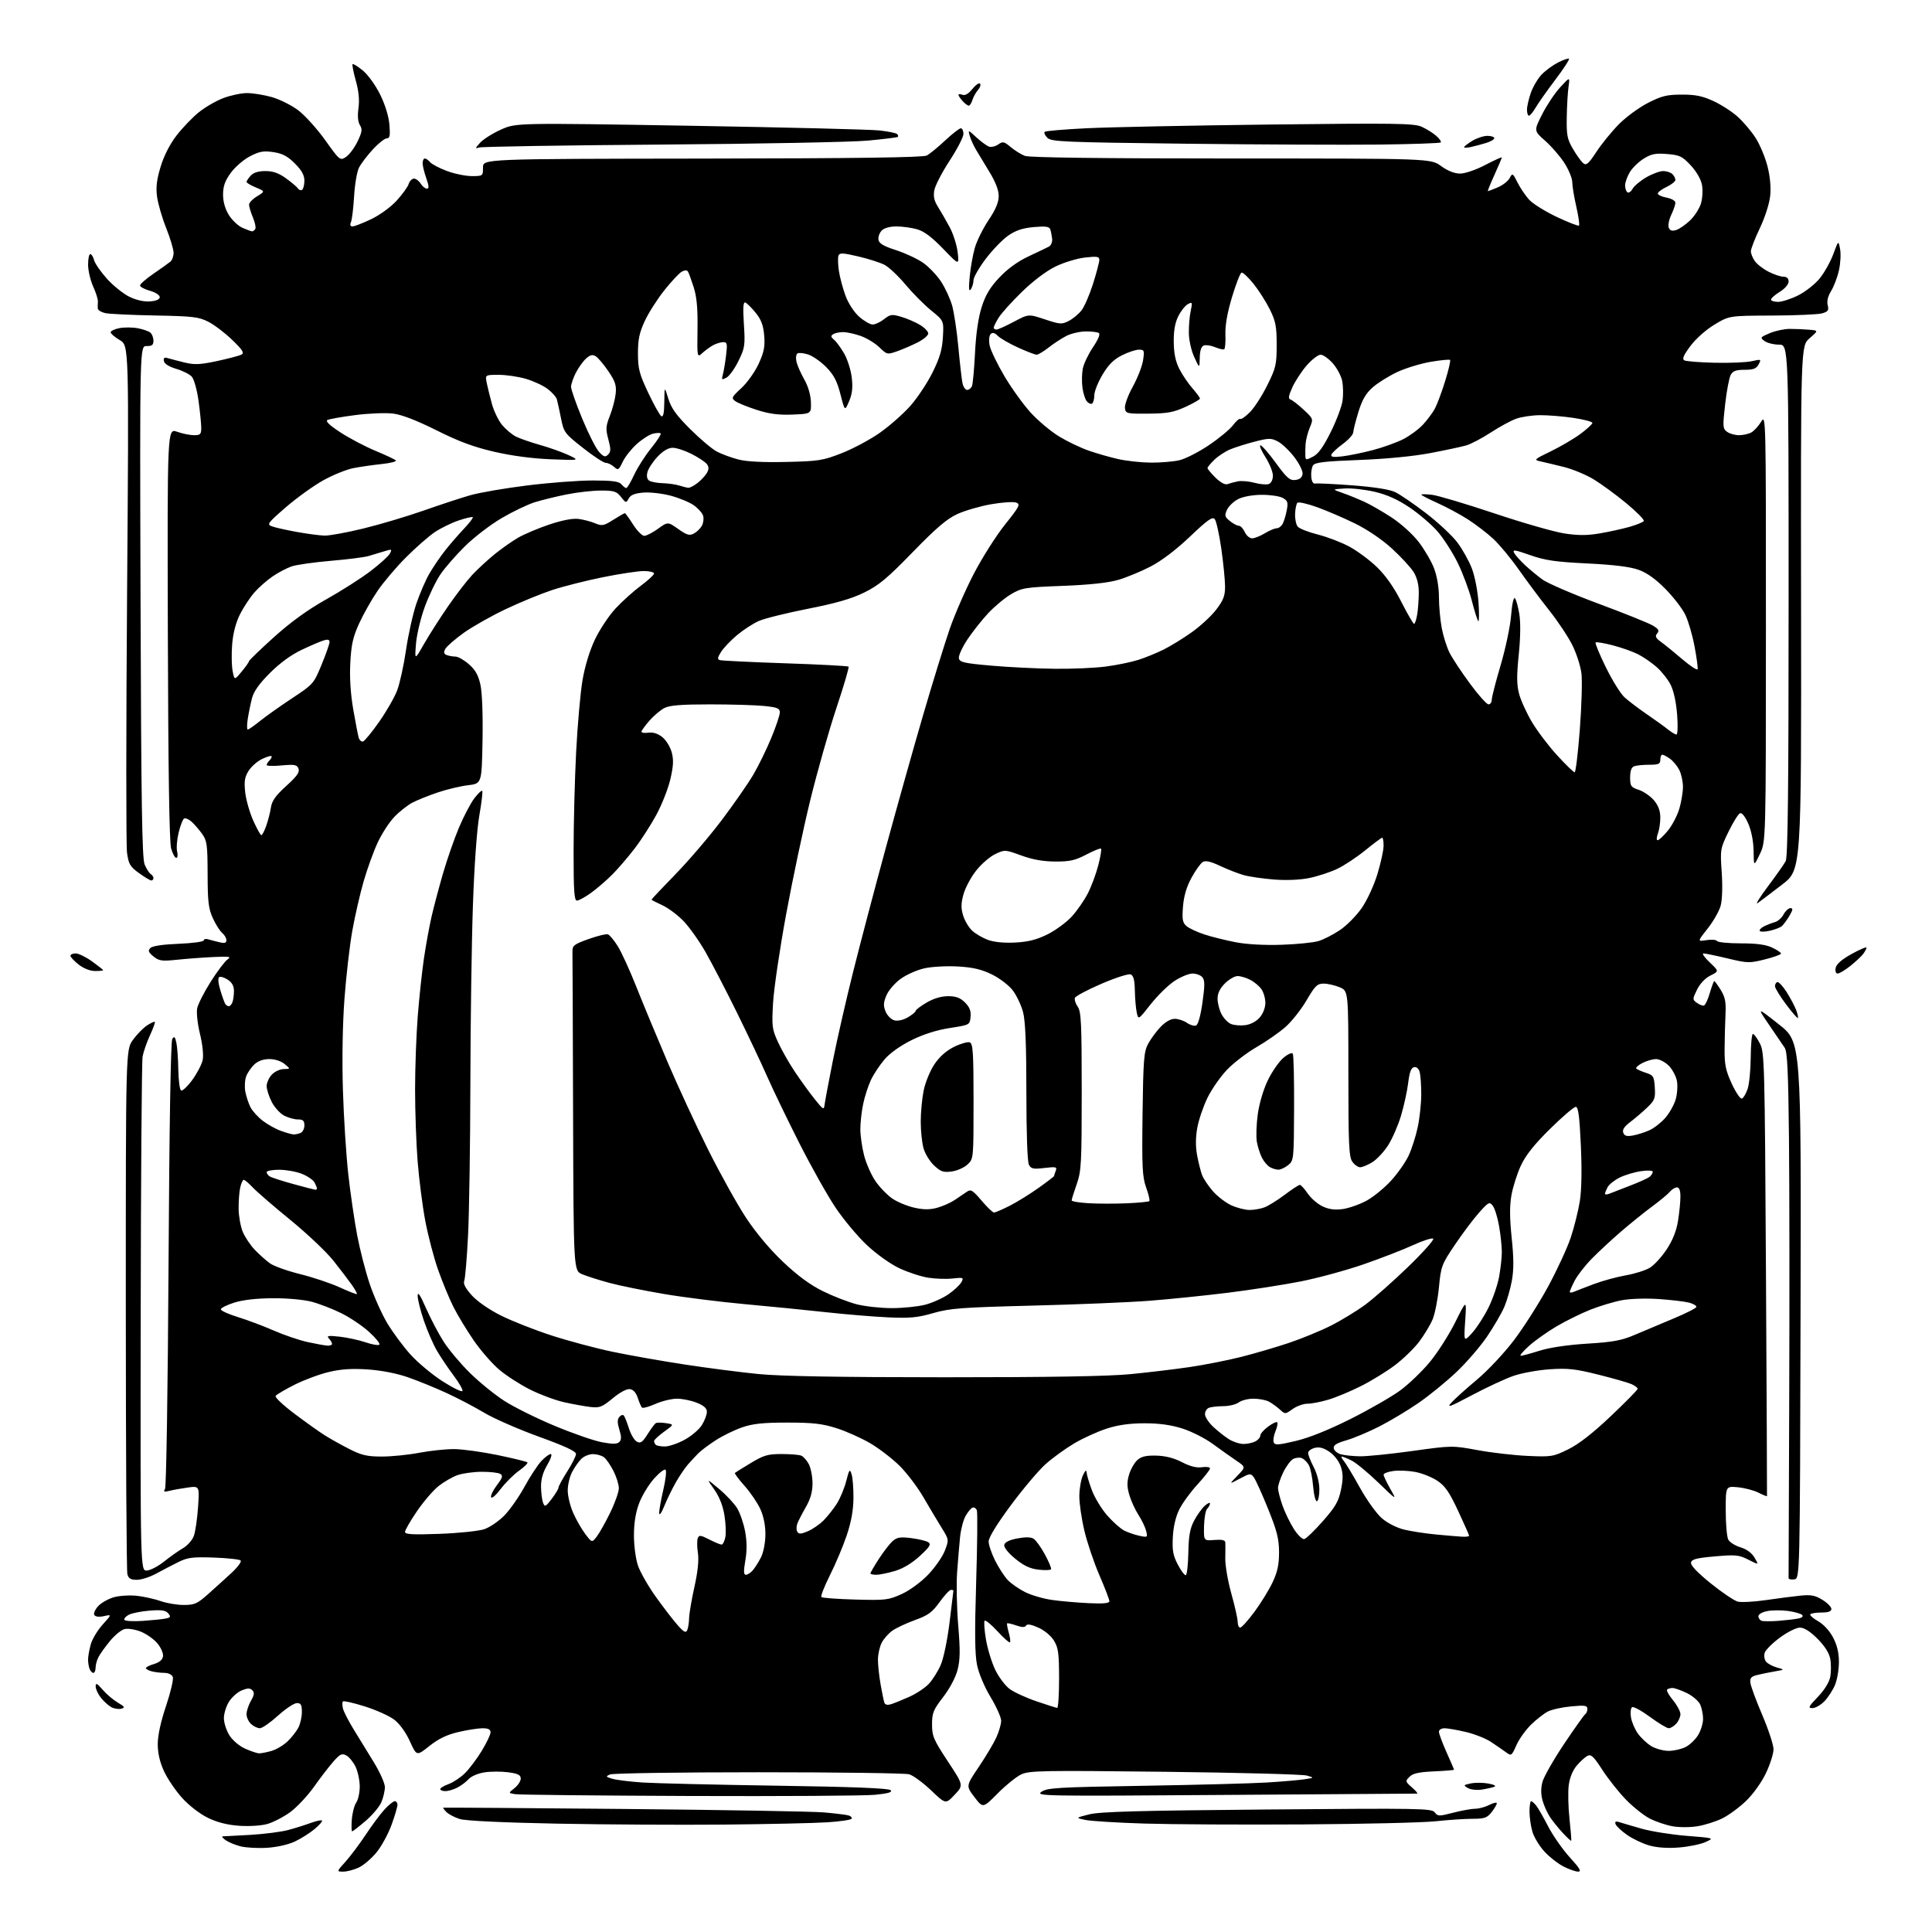 <?xml version="1.0" encoding="UTF-8" standalone="no"?>
<svg 
  version="1.1" 
  xmlns="http://www.w3.org/2000/svg" 
  xmlns:xlink="http://www.w3.org/1999/xlink" 
  xmlns:svg="http://www.w3.org/2000/svg"
  xmlns:rdf="http://www.w3.org/1999/02/22-rdf-syntax-ns#"
  xmlns:cc="http://creativecommons.org/ns#"
  xmlns:dc="http://purl.org/dc/elements/1.1/"
  viewBox="0 0 768 768"
  width="768"
  height="768"
>
<style>svg {background-color: white; }</style>"
<path stroke="none" fill="black" fill-rule="evenodd" d="M136.48,744.00C133.77,744.00 133.77,744.00 137.31,740.08C139.26,737.92 142.89,733.08 145.38,729.33C147.86,725.57 151.24,721.04 152.89,719.25C154.54,717.46 156.36,716.00 156.94,716.00C157.52,716.00 158.00,716.65 158.00,717.45C158.00,718.25 156.93,721.85 155.63,725.45C154.32,729.04 151.64,733.95 149.67,736.36C147.70,738.76 144.54,741.47 142.64,742.37C140.75,743.26 137.98,744.00 136.48,744.00zM627.34,744.00C626.31,744.00 623.68,743.08 621.49,741.95C619.29,740.82 615.89,738.15 613.93,736.02C611.97,733.89 609.83,730.38 609.18,728.21C608.53,726.04 608.00,722.41 608.00,720.13C608.00,717.86 608.29,716.00 608.64,716.00C608.99,716.00 609.90,716.79 610.67,717.75C611.43,718.71 613.59,722.47 615.46,726.10C617.34,729.73 621.20,735.24 624.04,738.35C628.00,742.69 628.77,744.00 627.34,744.00zM106.11,734.53C102.48,734.75 97.77,734.49 95.67,733.96C93.56,733.43 90.87,732.32 89.69,731.50C88.52,730.67 87.99,729.99 88.53,729.98C89.06,729.97 94.00,729.70 99.50,729.39C105.00,729.07 111.75,728.21 114.50,727.47C117.25,726.74 121.30,725.47 123.50,724.66C125.70,723.84 127.72,723.41 128.00,723.69C128.28,723.97 126.95,725.49 125.07,727.07C123.18,728.66 119.63,730.89 117.18,732.05C114.57,733.27 109.99,734.30 106.11,734.53zM667.48,734.40C662.98,734.77 658.78,734.49 655.67,733.62C653.02,732.88 649.00,730.97 646.75,729.38C644.50,727.80 642.45,725.87 642.20,725.10C641.87,724.11 642.28,723.87 643.62,724.30C644.65,724.64 648.65,725.81 652.50,726.91C656.35,728.01 664.45,729.30 670.50,729.78C681.50,730.65 681.50,730.65 677.98,732.24C676.05,733.12 671.32,734.09 667.48,734.40zM624.59,731.74C624.46,731.86 623.00,730.51 621.34,728.74C619.68,726.96 617.40,724.15 616.27,722.50C615.15,720.85 613.76,717.81 613.19,715.75C612.49,713.18 612.48,710.82 613.18,708.25C613.75,706.19 617.62,699.41 621.78,693.20C625.95,686.98 629.73,681.67 630.18,681.39C630.63,681.11 631.00,680.17 631.00,679.30C631.00,677.95 630.02,677.80 624.53,678.32C620.97,678.65 616.81,679.57 615.28,680.36C613.75,681.15 610.75,683.50 608.61,685.58C606.48,687.66 603.85,691.34 602.79,693.75C600.91,698.00 600.77,698.09 598.67,696.56C597.48,695.69 594.81,693.85 592.75,692.48C590.69,691.10 586.19,689.31 582.75,688.50C579.31,687.69 575.49,687.02 574.25,687.01C572.98,687.01 572.00,687.61 572.00,688.41C572.00,689.18 573.35,692.82 575.00,696.50C576.65,700.18 578.00,703.32 578.00,703.49C578.00,703.65 574.41,703.95 570.03,704.15C564.01,704.42 561.62,704.95 560.28,706.32C558.57,708.05 558.61,708.22 561.31,710.56C562.85,711.90 563.75,713.00 563.31,712.99C562.86,712.98 528.52,713.22 487.00,713.51C414.51,714.03 411.60,713.98 414.00,712.27C416.25,710.68 420.33,710.44 454.50,709.88C475.40,709.53 497.45,708.95 503.50,708.58C509.55,708.21 516.30,707.63 518.50,707.30C522.50,706.69 522.50,706.69 519.50,705.81C517.85,705.33 492.41,704.65 462.97,704.31C414.22,703.75 409.14,703.84 405.92,705.37C403.99,706.29 399.78,709.69 396.57,712.93C390.74,718.82 390.74,718.82 387.36,714.38C383.97,709.95 383.97,709.95 389.07,702.39C391.88,698.24 395.02,692.96 396.06,690.67C397.10,688.38 397.97,685.40 397.98,684.06C397.99,682.72 396.11,678.49 393.80,674.67C391.36,670.63 389.10,665.29 388.40,661.89C387.51,657.56 387.42,649.04 388.04,628.95C388.50,614.04 388.62,601.18 388.32,600.38C388.01,599.57 387.25,599.08 386.64,599.29C386.02,599.49 384.77,600.97 383.85,602.58C382.94,604.19 381.94,607.98 381.64,611.00C381.34,614.02 380.81,620.33 380.47,625.00C380.13,629.67 380.33,639.18 380.91,646.12C381.73,656.06 381.68,659.81 380.64,663.82C379.86,666.83 377.52,671.23 374.91,674.62C371.01,679.68 370.50,680.92 370.50,685.49C370.50,690.14 371.12,691.58 376.77,700.16C383.05,709.67 383.05,709.67 379.48,713.45C375.92,717.23 375.92,717.23 370.09,711.66C366.88,708.61 362.96,705.74 361.38,705.30C359.80,704.86 332.85,704.50 301.50,704.50C270.15,704.50 243.60,704.89 242.50,705.37C240.67,706.17 240.76,706.32 243.50,707.11C245.15,707.59 250.55,708.25 255.50,708.58C260.45,708.90 284.39,709.47 308.70,709.84C339.02,710.29 353.25,710.85 354.02,711.62C354.83,712.43 353.19,712.92 347.81,713.46C343.79,713.86 310.57,714.07 274.00,713.93C237.43,713.79 206.27,713.47 204.77,713.21C202.04,712.76 202.04,712.76 204.52,710.81C205.88,709.73 207.00,708.03 207.00,707.02C207.00,705.58 205.94,705.04 202.11,704.52C199.43,704.15 195.18,704.15 192.67,704.53C190.09,704.91 187.34,706.07 186.31,707.21C185.32,708.31 183.29,709.83 181.80,710.60C180.32,711.37 178.18,712.00 177.05,712.00C175.92,712.00 175.00,711.64 175.00,711.20C175.00,710.76 176.49,709.86 178.30,709.21C180.12,708.55 183.05,706.61 184.80,704.89C186.56,703.17 189.57,699.17 191.50,696.00C193.42,692.83 195.00,689.51 195.00,688.62C195.00,687.46 194.08,687.00 191.75,687.01C189.96,687.02 185.63,687.71 182.12,688.53C177.60,689.60 174.26,691.21 170.68,694.07C165.62,698.10 165.62,698.10 162.94,692.20C161.30,688.59 158.88,685.25 156.71,683.59C154.75,682.10 149.49,679.73 145.02,678.33C140.55,676.92 136.64,676.03 136.33,676.34C136.01,676.65 136.02,677.94 136.34,679.20C136.66,680.47 138.58,684.20 140.61,687.50C142.64,690.80 146.26,696.70 148.65,700.61C151.04,704.52 153.00,708.92 153.00,710.39C153.00,711.86 152.38,714.54 151.63,716.34C150.88,718.15 148.06,721.50 145.38,723.80C142.70,726.10 140.27,727.99 139.99,727.99C139.71,728.00 139.66,725.86 139.86,723.25C140.07,720.64 140.86,717.61 141.62,716.53C142.38,715.44 143.00,712.59 143.00,710.18C143.00,707.77 142.27,704.26 141.37,702.37C140.47,700.48 138.82,698.44 137.69,697.83C135.93,696.89 135.20,697.23 132.57,700.20C130.88,702.10 127.39,706.63 124.82,710.27C122.24,713.91 117.96,718.46 115.32,720.38C112.67,722.30 108.58,724.42 106.24,725.07C103.80,725.75 99.00,726.05 95.03,725.77C90.30,725.43 86.32,724.41 82.59,722.59C79.42,721.04 75.10,717.70 72.39,714.70C69.81,711.84 66.57,707.07 65.20,704.10C63.53,700.46 62.71,696.94 62.71,693.31C62.71,689.86 63.90,684.38 66.02,678.10C67.83,672.69 69.04,667.54 68.69,666.64C68.32,665.67 66.93,664.99 65.28,664.99C63.75,664.98 61.49,664.70 60.25,664.37C59.01,664.04 58.00,663.46 58.00,663.09C58.00,662.72 59.46,661.98 61.25,661.46C63.40,660.82 64.60,659.79 64.80,658.39C64.97,657.22 63.96,654.92 62.56,653.25C61.15,651.58 58.19,649.49 55.96,648.60C53.73,647.71 50.83,647.26 49.50,647.59C48.17,647.92 45.56,650.07 43.70,652.35C41.83,654.63 39.79,657.48 39.16,658.68C38.52,659.89 38.00,661.80 38.00,662.93C38.00,664.07 37.60,665.00 37.11,665.00C36.62,665.00 35.94,664.29 35.61,663.42C35.27,662.55 35.00,660.86 35.01,659.67C35.01,658.48 35.49,655.78 36.07,653.68C36.66,651.58 38.78,648.03 40.80,645.80C44.47,641.74 44.47,641.74 41.33,642.43C39.36,642.86 37.93,642.69 37.49,641.98C37.11,641.36 37.82,639.76 39.08,638.41C40.34,637.07 43.20,635.48 45.43,634.88C47.67,634.28 51.79,634.05 54.60,634.38C57.40,634.71 61.62,635.66 63.97,636.49C66.33,637.32 70.42,638.00 73.06,638.00C77.30,638.00 78.44,637.50 82.65,633.75C85.28,631.41 89.47,627.62 91.96,625.32C94.45,623.03 96.11,620.78 95.66,620.32C95.21,619.87 90.42,619.35 85.02,619.16C76.55,618.87 74.60,619.11 70.85,620.97C68.46,622.16 64.49,624.22 62.04,625.56C59.58,626.90 56.15,628.00 54.40,628.00C51.96,628.00 51.09,627.48 50.63,625.75C50.30,624.51 50.02,577.11 50.01,520.40C50.00,417.30 50.00,417.30 52.85,413.36C54.42,411.19 56.94,408.62 58.44,407.63C59.94,406.65 61.34,406.01 61.55,406.21C61.75,406.42 60.88,408.82 59.61,411.56C58.35,414.29 57.03,418.10 56.68,420.01C56.34,421.93 56.00,468.73 55.93,524.00C55.80,624.50 55.80,624.50 58.41,624.31C59.84,624.21 62.92,622.59 65.26,620.71C67.59,618.84 70.95,616.47 72.72,615.45C74.49,614.43 76.44,612.23 77.05,610.55C77.67,608.87 78.42,603.72 78.73,599.09C79.30,590.69 79.30,590.69 74.65,591.32C72.09,591.67 68.81,592.26 67.35,592.63C65.23,593.16 64.88,593.01 65.60,591.90C66.11,591.11 66.72,551.92 67.00,502.50C67.31,447.68 67.87,413.93 68.48,413.00C69.26,411.80 69.59,412.10 70.11,414.50C70.47,416.15 70.82,420.96 70.88,425.19C70.95,429.42 71.43,433.15 71.96,433.48C72.49,433.81 74.51,431.92 76.44,429.29C78.37,426.65 80.24,423.04 80.59,421.26C80.95,419.38 80.49,415.05 79.49,410.97C78.53,407.04 78.04,402.56 78.38,400.84C78.72,399.15 81.14,394.39 83.75,390.26C86.36,386.14 89.36,382.16 90.41,381.43C92.06,380.27 91.31,380.14 84.91,380.43C80.83,380.62 74.35,381.10 70.50,381.50C64.30,382.15 63.22,382.00 61.00,380.19C58.98,378.53 58.74,377.90 59.77,376.86C60.57,376.04 64.68,375.42 71.02,375.17C76.51,374.95 81.00,374.34 81.00,373.82C81.00,373.29 81.79,373.10 82.75,373.39C83.71,373.67 85.74,374.20 87.25,374.56C89.31,375.05 90.00,374.84 90.00,373.73C90.00,372.91 89.25,371.63 88.34,370.87C87.42,370.12 85.75,367.48 84.61,365.00C82.88,361.20 82.55,358.47 82.53,347.50C82.50,335.84 82.28,334.19 80.36,331.50C79.18,329.85 77.30,327.67 76.17,326.65C75.05,325.64 73.69,325.07 73.16,325.40C72.63,325.73 71.66,328.25 71.00,331.01C70.33,333.78 70.07,337.15 70.42,338.52C70.76,339.89 70.60,341.00 70.06,341.00C69.52,341.00 68.60,339.31 68.02,337.25C67.31,334.77 66.87,305.94 66.72,251.88C66.50,170.26 66.50,170.26 70.38,171.63C72.51,172.38 75.54,173.00 77.13,173.00C79.64,173.00 80.00,172.63 80.00,170.07C80.00,168.46 79.51,163.62 78.92,159.32C78.32,154.97 77.13,150.72 76.24,149.73C75.37,148.76 72.59,147.36 70.08,146.63C67.22,145.79 65.37,144.64 65.16,143.55C64.91,142.26 65.30,141.95 66.66,142.36C67.67,142.66 70.66,143.44 73.31,144.09C77.31,145.07 79.48,144.97 86.31,143.52C90.81,142.55 95.17,141.40 96.00,140.95C97.19,140.30 96.43,139.10 92.30,135.11C89.44,132.35 85.18,129.11 82.83,127.91C79.02,125.97 76.67,125.69 61.63,125.41C52.32,125.24 43.42,124.81 41.85,124.47C40.28,124.12 38.95,123.31 38.88,122.67C38.82,122.03 38.84,120.79 38.92,119.93C39.00,119.07 38.16,116.37 37.05,113.93C35.95,111.49 35.03,107.59 35.02,105.25C35.01,102.91 35.40,101.00 35.89,101.00C36.38,101.00 37.05,102.07 37.38,103.38C37.71,104.69 40.02,108.03 42.51,110.80C45.00,113.57 49.04,116.81 51.47,117.99C54.26,119.33 57.30,120.01 59.70,119.81C62.15,119.61 63.50,119.00 63.50,118.09C63.50,117.31 61.78,116.20 59.61,115.59C57.48,114.99 55.70,114.05 55.67,113.50C55.63,112.95 58.06,110.82 61.05,108.78C64.05,106.73 67.06,104.57 67.75,103.99C68.44,103.40 69.00,101.83 69.00,100.49C69.00,99.15 67.67,94.71 66.05,90.62C64.42,86.53 62.79,80.92 62.43,78.16C61.93,74.43 62.30,71.38 63.86,66.24C65.17,61.93 67.53,57.30 70.13,53.92C72.43,50.94 76.37,46.81 78.90,44.74C81.43,42.67 85.88,40.08 88.79,38.99C91.70,37.89 95.94,37.00 98.22,37.00C100.50,37.00 104.92,37.72 108.04,38.59C111.15,39.47 115.89,41.83 118.56,43.85C121.22,45.86 126.05,51.21 129.28,55.73C135.07,63.83 135.19,63.92 137.53,62.39C138.83,61.53 140.89,58.79 142.11,56.28C143.94,52.49 144.10,51.40 143.08,49.75C142.27,48.46 142.07,46.12 142.50,42.99C142.95,39.72 142.61,36.26 141.44,32.07C140.49,28.70 139.92,25.75 140.17,25.50C140.41,25.26 142.25,26.41 144.26,28.06C146.31,29.75 149.32,33.94 151.13,37.61C153.11,41.64 154.52,46.23 154.80,49.57C155.16,53.93 154.95,55.00 153.75,55.00C152.93,55.00 150.44,56.97 148.21,59.39C145.99,61.80 143.51,65.06 142.71,66.64C141.90,68.21 141.03,73.33 140.76,78.00C140.49,82.67 139.93,87.29 139.53,88.25C139.03,89.42 139.24,90.00 140.14,90.00C140.89,90.00 144.20,88.72 147.50,87.15C150.91,85.53 155.28,82.36 157.64,79.80C159.91,77.32 162.08,74.33 162.45,73.15C162.83,71.97 163.78,71.00 164.56,71.00C165.34,71.00 166.55,71.90 167.23,73.00C167.92,74.10 169.03,75.00 169.70,75.00C170.61,75.00 170.55,73.98 169.46,70.87C168.66,68.61 168.00,65.91 168.00,64.87C168.00,63.84 168.39,63.00 168.88,63.00C169.36,63.00 170.30,63.66 170.97,64.46C171.64,65.27 174.63,66.84 177.63,67.96C180.62,69.08 185.08,70.00 187.54,70.00C191.95,70.00 192.00,69.96 192.00,66.57C192.00,63.15 192.00,63.15 279.13,63.04C340.50,62.96 366.89,62.60 368.38,61.83C369.55,61.22 372.84,58.54 375.69,55.86C378.54,53.19 381.36,51.00 381.94,51.00C382.52,51.00 382.99,52.01 382.98,53.25C382.97,54.49 380.51,59.26 377.51,63.84C374.51,68.43 371.77,73.71 371.42,75.57C370.95,78.07 371.33,79.81 372.86,82.23C373.99,84.03 376.09,87.67 377.52,90.33C378.95,92.98 380.37,97.48 380.69,100.33C381.28,105.50 381.28,105.50 374.87,98.86C370.33,94.16 367.29,91.90 364.48,91.12C362.29,90.51 358.62,90.01 356.32,90.01C353.79,90.00 351.50,90.64 350.52,91.62C349.62,92.52 349.03,94.16 349.20,95.26C349.42,96.78 351.15,97.81 356.13,99.42C359.78,100.60 364.61,102.85 366.87,104.41C369.14,105.98 372.36,109.33 374.03,111.86C375.71,114.39 377.71,118.72 378.49,121.48C379.26,124.24 380.38,131.68 380.96,138.00C381.55,144.32 382.28,150.74 382.59,152.25C382.90,153.76 383.75,155.00 384.47,155.00C385.19,155.00 386.06,154.29 386.39,153.42C386.73,152.55 387.27,146.58 387.59,140.17C387.97,132.57 388.90,126.24 390.24,122.02C391.79,117.18 393.57,114.22 397.32,110.26C400.56,106.82 404.63,103.89 408.91,101.89C412.53,100.19 416.18,98.45 417.00,98.01C417.83,97.57 418.38,96.16 418.24,94.86C418.09,93.56 417.75,91.88 417.47,91.11C417.08,90.05 415.53,89.86 410.91,90.27C406.51,90.67 403.75,91.59 400.79,93.65C398.54,95.20 394.52,99.36 391.85,102.89C389.18,106.41 386.99,110.24 386.98,111.40C386.98,112.55 386.49,114.17 385.91,115.00C385.14,116.09 385.02,114.71 385.47,110.00C385.80,106.42 386.73,101.25 387.52,98.50C388.31,95.75 390.76,90.80 392.97,87.50C395.79,83.30 396.99,80.43 397.00,77.94C397.00,75.60 395.75,72.34 393.37,68.44C391.37,65.17 388.95,61.15 387.97,59.50C387.00,57.85 385.88,55.38 385.49,54.00C384.78,51.54 384.83,51.55 388.13,54.61C389.99,56.31 392.24,57.97 393.14,58.28C394.03,58.59 395.69,58.21 396.81,57.42C398.64,56.14 399.14,56.25 401.78,58.47C403.40,59.83 405.94,61.41 407.43,61.97C409.20,62.64 437.53,63.00 489.42,63.00C568.70,63.00 568.70,63.00 572.84,66.00C575.53,67.95 578.19,69.00 580.42,69.00C582.39,69.00 586.66,67.54 590.43,65.57C594.04,63.69 597.00,62.35 597.00,62.60C597.00,62.84 595.68,65.96 594.06,69.52C592.45,73.08 591.27,76.00 591.44,76.00C591.61,76.00 593.37,75.33 595.34,74.50C597.31,73.68 599.45,72.02 600.10,70.82C601.23,68.70 601.33,68.76 603.25,72.57C604.33,74.73 606.41,77.80 607.86,79.39C609.31,80.98 614.25,84.05 618.83,86.23C623.41,88.40 627.39,89.94 627.68,89.66C627.96,89.37 627.47,85.98 626.60,82.12C625.72,78.26 625.00,73.88 625.00,72.39C625.00,70.90 623.60,67.49 621.89,64.82C620.17,62.15 616.73,58.17 614.24,55.98C609.71,51.99 609.71,51.99 613.05,45.40C614.89,41.78 618.12,36.94 620.24,34.66C624.08,30.50 624.08,30.50 623.51,34.50C623.20,36.70 622.88,42.16 622.81,46.63C622.69,53.73 623.00,55.33 625.28,59.21C626.71,61.66 628.55,64.21 629.36,64.88C630.58,65.90 631.46,65.14 634.64,60.30C636.74,57.11 640.76,52.18 643.57,49.35C646.38,46.51 651.56,42.71 655.09,40.91C660.51,38.14 662.58,37.62 668.50,37.61C673.95,37.59 676.74,38.16 681.12,40.18C684.21,41.60 688.57,44.42 690.80,46.44C693.03,48.46 696.23,52.23 697.89,54.84C699.56,57.44 701.67,62.47 702.58,66.01C703.64,70.15 704.03,74.38 703.68,77.83C703.36,80.94 701.62,86.38 699.56,90.71C697.60,94.83 696.00,98.96 696.00,99.88C696.00,100.80 696.70,102.56 697.57,103.79C698.43,105.02 700.88,106.92 703.03,108.01C705.17,109.11 707.84,110.00 708.96,110.00C710.30,110.00 711.00,110.65 711.00,111.92C711.00,113.03 709.53,114.74 707.50,116.00C705.57,117.19 704.00,118.58 704.00,119.08C704.00,119.59 705.26,120.00 706.80,120.00C708.35,120.00 711.95,118.83 714.81,117.41C717.68,115.98 721.53,112.94 723.38,110.66C725.23,108.37 727.65,104.03 728.77,101.00C730.80,95.50 730.80,95.50 731.46,99.00C731.83,100.92 731.62,104.74 731.01,107.47C730.40,110.20 729.00,113.88 727.91,115.65C726.63,117.72 726.14,119.72 726.54,121.30C727.06,123.36 726.70,123.87 724.33,124.56C722.77,125.01 713.83,125.40 704.46,125.44C687.42,125.50 687.42,125.50 681.59,129.00C678.19,131.04 674.19,134.59 672.00,137.50C669.29,141.11 668.60,142.70 669.50,143.23C670.19,143.63 675.64,144.07 681.62,144.20C687.61,144.34 694.24,144.06 696.37,143.58C700.11,142.73 700.19,142.77 699.08,144.85C698.17,146.55 697.01,147.00 693.50,147.00C690.05,147.00 688.83,147.46 687.97,149.06C687.36,150.20 686.37,155.44 685.77,160.71C684.76,169.60 684.82,170.39 686.53,171.65C687.55,172.39 689.68,173.00 691.26,173.00C692.84,173.00 695.03,172.52 696.12,171.94C697.21,171.35 698.98,169.44 700.05,167.69C701.98,164.52 701.99,164.91 701.98,249.50C701.97,334.50 701.97,334.50 699.57,339.50C697.16,344.50 697.16,344.50 697.08,338.33C697.03,334.55 696.23,330.36 695.00,327.50C693.84,324.78 692.48,323.01 691.75,323.25C691.06,323.47 688.98,326.77 687.13,330.58C683.83,337.36 683.78,337.69 684.41,346.80C684.79,352.31 684.62,357.69 684.00,359.99C683.43,362.13 681.10,366.22 678.83,369.09C674.71,374.31 674.71,374.31 678.34,373.72C680.33,373.40 682.22,373.55 682.54,374.07C682.86,374.58 687.13,375.00 692.03,375.00C698.31,375.00 701.97,375.50 704.47,376.69C706.41,377.61 708.00,378.68 708.00,379.06C708.00,379.44 705.10,380.49 701.55,381.38C695.43,382.91 694.69,382.90 686.80,381.00C682.24,379.91 677.91,379.01 677.18,379.01C676.45,379.00 677.55,380.59 679.61,382.54C683.36,386.08 683.36,386.08 679.93,387.79C677.83,388.84 675.76,391.01 674.60,393.40C672.74,397.20 672.74,397.34 674.56,398.66C675.58,399.41 676.85,399.88 677.37,399.71C677.89,399.54 678.94,397.28 679.69,394.70C680.44,392.11 681.24,390.00 681.45,390.00C681.66,390.00 682.82,391.59 684.03,393.54C685.79,396.39 686.15,398.30 685.91,403.29C685.74,406.71 685.58,412.88 685.55,417.00C685.51,423.23 685.99,425.56 688.40,430.78C690.00,434.24 691.80,436.90 692.40,436.71C693.01,436.51 694.04,434.81 694.69,432.92C695.35,431.04 695.91,425.34 695.94,420.25C695.97,415.16 696.37,411.00 696.81,411.00C697.26,411.00 698.50,412.69 699.56,414.75C701.42,418.35 701.52,421.97 702.00,506.50C702.27,554.90 702.46,594.61 702.41,594.75C702.36,594.89 700.82,594.26 698.98,593.34C697.14,592.42 693.47,591.46 690.82,591.21C686.00,590.75 686.00,590.75 686.00,600.44C686.00,605.77 686.46,610.99 687.02,612.03C687.58,613.07 689.76,614.45 691.87,615.08C694.33,615.82 696.33,617.29 697.45,619.18C699.20,622.14 699.20,622.14 695.03,620.01C691.25,618.09 689.99,617.96 681.69,618.69C674.34,619.34 672.46,619.83 672.20,621.16C672.00,622.24 674.75,625.14 680.05,629.42C684.55,633.05 689.38,636.31 690.80,636.67C692.22,637.02 697.23,636.75 701.94,636.07C706.65,635.38 712.84,634.58 715.69,634.29C719.90,633.86 721.55,634.18 724.44,635.96C726.40,637.17 728.00,638.80 728.00,639.58C728.00,640.56 726.81,641.00 724.17,641.00C722.06,641.00 720.03,641.30 719.66,641.67C719.29,642.04 720.64,643.28 722.67,644.42C724.89,645.68 727.27,648.25 728.67,650.91C730.27,653.94 731.00,656.99 731.00,660.69C731.00,663.65 730.30,667.74 729.45,669.78C728.59,671.83 726.71,674.74 725.26,676.25C723.81,677.76 721.66,679.00 720.48,679.00C718.61,679.00 718.89,678.43 722.62,674.54C725.29,671.75 727.14,668.74 727.56,666.54C727.92,664.59 727.92,661.39 727.55,659.41C727.11,657.06 725.35,654.30 722.46,651.41C719.54,648.49 717.19,647.00 715.48,647.00C714.06,647.00 710.52,648.77 707.53,650.98C704.57,653.16 701.85,655.88 701.49,657.02C701.13,658.16 701.38,659.75 702.04,660.55C702.71,661.35 704.66,662.39 706.38,662.87C709.50,663.72 709.50,663.72 705.50,664.41C703.30,664.78 700.15,665.43 698.50,665.84C696.05,666.46 695.56,667.04 695.83,669.05C696.01,670.40 698.14,676.17 700.58,681.87C703.01,687.58 705.00,693.65 705.00,695.37C705.00,697.09 703.66,701.33 702.02,704.79C700.32,708.39 696.97,713.10 694.20,715.79C691.53,718.38 687.27,721.53 684.73,722.79C682.19,724.06 677.71,725.48 674.77,725.96C671.74,726.45 667.42,726.45 664.75,725.95C662.17,725.47 658.15,724.10 655.82,722.91C653.48,721.72 649.24,718.35 646.39,715.43C643.54,712.51 639.31,707.19 636.98,703.59C633.44,698.12 632.47,697.21 630.99,698.01C630.01,698.53 628.09,700.30 626.71,701.94C625.15,703.79 623.97,706.73 623.59,709.71C623.26,712.34 623.39,718.33 623.90,723.00C624.40,727.67 624.71,731.61 624.59,731.74zM288.00,725.30C270.68,725.47 240.75,725.30 221.50,724.93C199.62,724.50 185.11,723.81 182.78,723.09C180.74,722.45 178.36,721.21 177.49,720.34C176.62,719.47 176.04,718.69 176.20,718.59C176.37,718.50 208.68,718.72 248.00,719.09C287.32,719.46 323.10,720.07 327.50,720.46C331.90,720.84 336.29,721.38 337.26,721.65C338.24,721.92 338.80,722.52 338.51,722.98C338.23,723.44 333.84,724.08 328.75,724.40C323.66,724.73 305.32,725.13 288.00,725.30zM518.00,725.23C494.07,725.38 465.73,725.23 455.00,724.90C444.27,724.57 433.70,723.92 431.50,723.46C427.50,722.62 427.50,722.62 433.00,721.23C437.27,720.16 453.05,719.73 503.80,719.30C564.62,718.78 569.18,718.86 570.34,720.45C571.50,722.04 572.01,722.05 577.69,720.58C581.04,719.71 584.98,719.00 586.44,719.00C587.90,719.00 590.43,718.31 592.05,717.47C593.67,716.64 595.00,716.35 595.00,716.84C595.00,717.33 594.07,718.92 592.93,720.37C591.14,722.64 590.11,723.00 585.35,723.00C582.32,723.00 575.71,723.44 570.67,723.98C565.63,724.52 541.92,725.08 518.00,725.23zM589.00,711.39C587.08,711.69 584.60,711.41 583.50,710.77C581.63,709.67 581.70,709.56 584.67,708.94C586.41,708.58 589.56,708.60 591.67,708.99C593.95,709.41 594.89,709.93 594.00,710.27C593.17,710.59 590.92,711.09 589.00,711.39zM103.01,696.98C103.84,696.99 106.05,696.56 107.93,696.02C109.81,695.48 112.66,693.79 114.26,692.27C115.87,690.75 117.81,688.28 118.59,686.80C119.37,685.31 120.00,682.50 120.00,680.55C120.00,677.67 119.62,677.00 118.01,677.00C116.92,677.00 113.54,679.25 110.50,682.00C107.46,684.75 104.23,687.00 103.32,687.00C102.40,687.00 100.83,686.26 99.83,685.35C98.82,684.43 98.00,682.67 98.00,681.43C98.00,680.18 98.78,677.80 99.74,676.12C101.09,673.78 101.22,672.82 100.30,671.90C99.38,670.98 98.42,671.00 96.06,671.97C94.39,672.67 92.11,674.70 91.01,676.49C89.90,678.27 89.00,681.20 89.00,683.00C89.00,684.80 89.97,687.83 91.15,689.75C92.41,691.77 95.03,694.02 97.40,695.10C99.66,696.12 102.18,696.97 103.01,696.98zM663.30,696.00C665.39,696.00 668.45,695.30 670.09,694.45C671.74,693.60 673.97,691.46 675.04,689.70C676.11,687.94 676.99,685.06 677.00,683.30C677.00,681.54 676.48,678.95 675.85,677.56C675.21,676.17 672.82,674.12 670.53,673.01C668.24,671.91 665.69,671.00 664.85,671.00C664.02,671.00 663.05,671.28 662.70,671.63C662.35,671.98 663.40,673.88 665.04,675.86C666.67,677.84 668.00,680.33 668.00,681.40C668.00,682.47 667.26,684.17 666.35,685.17C665.43,686.18 664.09,687.00 663.35,687.00C662.61,687.00 659.26,684.98 655.90,682.50C652.54,680.03 649.34,678.29 648.79,678.63C648.23,678.97 648.03,680.78 648.33,682.64C648.63,684.50 649.87,687.41 651.08,689.11C652.29,690.81 654.68,693.05 656.39,694.10C658.10,695.14 661.21,695.99 663.30,696.00zM48.20,679.24C47.16,679.51 45.37,679.23 44.24,678.62C43.10,678.00 41.23,676.30 40.08,674.84C38.94,673.38 38.01,671.36 38.03,670.34C38.05,668.87 38.60,669.13 40.78,671.67C42.27,673.42 44.99,675.72 46.80,676.79C49.62,678.45 49.82,678.81 48.20,679.24zM420.25,678.92C420.66,678.96 421.00,673.71 421.00,667.25C420.99,657.23 420.70,655.01 418.98,652.19C417.80,650.27 415.20,648.09 412.75,647.00C409.90,645.72 408.33,645.46 407.88,646.19C407.41,646.96 406.27,646.94 403.95,646.13C402.15,645.50 400.53,645.14 400.35,645.31C400.18,645.49 400.47,647.15 401.00,649.00C401.53,650.85 401.75,652.59 401.48,652.85C401.21,653.12 398.98,651.15 396.53,648.47C394.07,645.80 391.77,643.90 391.42,644.25C391.06,644.60 391.30,647.95 391.93,651.70C392.56,655.44 394.23,660.87 395.62,663.76C397.01,666.65 399.58,670.08 401.33,671.38C403.07,672.68 407.88,674.89 412.00,676.29C416.12,677.70 419.84,678.88 420.25,678.92zM354.25,677.43C355.49,677.05 358.75,675.72 361.50,674.49C364.25,673.26 367.71,670.96 369.20,669.38C370.68,667.80 372.80,664.45 373.91,661.94C375.07,659.32 376.58,652.09 377.46,644.97C378.31,638.14 379.00,632.43 379.00,632.28C379.00,632.13 378.55,632.00 378.00,632.00C377.45,632.00 375.42,634.19 373.50,636.86C370.59,640.92 368.96,642.11 363.75,643.99C360.31,645.24 356.26,647.14 354.73,648.21C353.21,649.28 351.30,651.45 350.48,653.03C349.67,654.61 349.00,657.64 349.00,659.77C349.00,661.89 349.47,666.30 350.05,669.57C350.62,672.83 351.29,676.09 351.54,676.82C351.84,677.69 352.75,677.90 354.25,677.43zM273.18,648.02C273.55,647.19 273.89,645.03 273.93,643.24C273.97,641.45 274.92,635.86 276.04,630.83C277.39,624.78 277.86,620.22 277.43,617.35C277.07,614.97 277.04,612.33 277.37,611.48C277.89,610.13 278.46,610.20 281.94,611.97C284.13,613.09 286.33,614.00 286.84,614.00C287.34,614.00 288.01,612.68 288.33,611.08C288.66,609.47 288.49,605.53 287.97,602.33C287.36,598.53 285.94,594.95 283.90,592.06C280.78,587.63 280.78,587.63 285.84,591.87C288.62,594.20 291.85,597.63 293.00,599.50C294.16,601.37 295.59,605.53 296.19,608.74C296.93,612.72 296.96,616.38 296.29,620.28C295.55,624.60 295.60,626.00 296.50,626.00C297.15,626.00 298.38,625.21 299.22,624.25C300.07,623.29 301.54,620.97 302.49,619.09C303.48,617.13 304.23,613.31 304.26,610.09C304.30,606.54 303.58,602.86 302.30,600.00C301.19,597.52 298.36,593.34 296.02,590.71C293.67,588.07 291.93,585.74 292.14,585.53C292.35,585.31 295.20,583.53 298.46,581.57C303.56,578.49 305.24,578.00 310.61,578.00C314.03,578.00 317.56,578.28 318.46,578.62C319.35,578.96 320.73,580.52 321.54,582.07C322.34,583.63 322.99,587.06 322.99,589.70C322.98,593.02 322.18,595.88 320.38,599.00C318.96,601.48 317.43,604.44 316.98,605.58C316.54,606.73 316.52,608.23 316.94,608.91C317.55,609.88 318.43,609.84 321.10,608.71C322.97,607.93 325.80,605.98 327.38,604.39C328.97,602.80 331.34,599.80 332.66,597.73C333.97,595.65 335.65,591.61 336.39,588.75C337.58,584.06 337.80,583.79 338.52,586.02C338.96,587.38 339.29,591.65 339.26,595.50C339.23,600.27 338.38,604.97 336.61,610.26C335.19,614.52 332.18,621.66 329.94,626.11C327.71,630.56 326.16,634.50 326.52,634.85C326.87,635.21 332.95,635.66 340.03,635.85C352.08,636.18 353.24,636.04 358.45,633.65C361.67,632.18 366.09,628.93 368.97,625.94C371.69,623.09 374.67,618.81 375.59,616.41C377.25,612.06 377.25,612.06 374.29,607.28C372.66,604.65 369.42,599.21 367.08,595.19C364.75,591.17 360.49,585.55 357.61,582.69C354.73,579.84 349.48,575.80 345.94,573.72C342.40,571.64 336.35,568.94 332.50,567.72C326.82,565.92 323.14,565.50 313.00,565.50C303.32,565.50 299.26,565.93 295.00,567.40C291.98,568.44 287.25,570.75 284.50,572.53C281.75,574.30 278.60,576.67 277.50,577.80C276.40,578.93 274.58,580.89 273.45,582.17C272.32,583.45 270.20,586.58 268.73,589.12C267.27,591.66 265.18,595.93 264.09,598.62C262.97,601.39 262.08,602.63 262.04,601.50C262.00,600.40 262.74,596.24 263.67,592.26C264.60,588.28 265.01,584.68 264.58,584.26C264.15,583.84 262.06,585.45 259.94,587.83C257.82,590.22 255.16,594.62 254.04,597.62C252.67,601.28 252.00,605.47 252.00,610.36C252.00,614.43 252.71,619.73 253.61,622.37C254.50,624.97 257.70,630.56 260.73,634.80C263.77,639.03 267.65,644.09 269.37,646.02C271.85,648.82 272.64,649.23 273.18,648.02zM493.00,647.00C493.55,647.00 496.09,644.19 498.64,640.75C501.19,637.31 504.45,632.02 505.87,629.00C507.84,624.82 508.45,621.94 508.44,617.00C508.42,611.68 507.63,608.56 504.07,599.76C501.68,593.85 499.14,588.22 498.41,587.26C497.17,585.60 496.86,585.63 492.80,587.80C488.51,590.10 488.51,590.10 491.87,586.64C495.23,583.17 495.23,583.17 491.36,580.56C489.24,579.12 485.05,576.15 482.05,573.95C479.05,571.75 473.65,569.02 470.05,567.87C465.54,566.43 460.86,565.78 455.00,565.78C449.14,565.78 444.48,566.43 440.00,567.87C436.43,569.01 430.62,571.65 427.10,573.72C423.58,575.80 418.43,579.52 415.66,582.00C412.88,584.48 406.65,591.85 401.81,598.39C396.32,605.79 393.00,611.20 393.00,612.74C393.00,614.10 394.16,617.52 395.57,620.35C396.99,623.18 399.25,626.67 400.60,628.09C401.96,629.51 405.07,631.68 407.52,632.90C409.97,634.13 414.79,635.53 418.24,636.01C421.68,636.50 428.21,637.07 432.75,637.28C438.57,637.56 441.00,637.33 441.00,636.51C441.00,635.87 439.23,631.25 437.06,626.25C434.89,621.25 432.19,613.26 431.06,608.50C429.93,603.74 429.02,597.52 429.05,594.67C429.07,591.83 429.71,588.15 430.46,586.50C431.33,584.61 431.87,584.14 431.92,585.21C431.96,586.15 432.92,589.37 434.03,592.36C435.15,595.35 437.90,599.88 440.15,602.43C442.39,604.98 445.41,607.67 446.86,608.41C448.31,609.15 451.02,610.09 452.89,610.49C456.18,611.20 456.25,611.14 455.60,608.53C455.23,607.05 453.85,604.19 452.54,602.17C451.23,600.15 449.60,596.59 448.92,594.25C447.97,590.99 447.95,589.11 448.83,586.16C449.47,584.05 450.94,581.46 452.10,580.41C453.69,578.98 455.57,578.53 459.65,578.63C463.28,578.72 466.68,579.59 469.86,581.24C473.08,582.91 475.65,583.56 477.81,583.24C479.57,582.98 481.00,583.20 481.00,583.72C481.00,584.25 478.76,587.11 476.02,590.09C473.28,593.06 470.03,597.52 468.80,600.00C467.37,602.88 466.43,606.84 466.22,611.00C465.94,616.29 466.30,618.32 468.19,621.92C469.46,624.35 470.88,626.26 471.36,626.17C471.83,626.08 472.29,622.06 472.38,617.25C472.51,610.50 473.04,607.59 474.67,604.50C475.83,602.30 477.74,599.64 478.89,598.60C480.05,597.55 481.00,597.12 481.00,597.65C481.00,598.17 480.49,599.11 479.87,599.73C479.25,600.35 478.69,603.48 478.62,606.68C478.50,612.50 478.50,612.50 482.75,612.16C485.77,611.93 487.02,612.22 487.09,613.16C487.13,613.90 487.12,616.75 487.07,619.50C487.01,622.25 488.10,628.55 489.48,633.49C490.87,638.44 492.00,643.50 492.00,644.74C492.00,645.98 492.45,647.00 493.00,647.00zM56.74,644.33C60.46,644.08 64.55,643.67 65.84,643.40C67.84,642.99 67.99,642.69 66.87,641.34C65.84,640.11 64.22,639.87 59.45,640.25C56.10,640.52 52.36,641.27 51.15,641.92C49.94,642.57 49.18,643.48 49.46,643.94C49.74,644.40 53.02,644.57 56.74,644.33zM707.00,644.31C710.02,644.07 713.58,643.65 714.89,643.38C716.38,643.08 716.93,642.53 716.35,641.95C715.84,641.44 713.33,640.73 710.79,640.38C708.24,640.03 704.54,640.05 702.58,640.42C700.54,640.80 699.00,641.68 699.00,642.46C699.00,643.22 699.56,644.04 700.25,644.29C700.94,644.53 703.98,644.54 707.00,644.31zM713.25,627.82C712.01,628.00 710.99,627.77 710.99,627.32C710.98,626.87 711.09,595.23 711.24,557.00C711.38,518.77 711.34,471.98 711.15,453.00C710.88,426.03 710.50,418.06 709.44,416.50C708.70,415.40 705.90,411.31 703.24,407.40C698.39,400.30 698.39,400.30 707.20,407.26C716.01,414.22 716.01,414.22 715.75,520.86C715.50,627.50 715.50,627.50 713.25,627.82zM348.32,626.00C347.04,626.00 346.00,625.75 346.00,625.45C346.00,625.15 347.51,622.56 349.35,619.70C351.20,616.84 353.66,613.66 354.82,612.63C356.55,611.09 357.85,610.88 362.22,611.42C365.13,611.79 368.19,612.53 369.01,613.07C370.23,613.88 369.63,614.86 365.67,618.51C362.55,621.39 359.03,623.51 355.74,624.49C352.93,625.32 349.59,626.00 348.32,626.00zM417.83,623.78C417.65,624.18 415.42,624.27 412.87,623.97C409.47,623.58 406.99,622.42 403.57,619.61C400.80,617.34 399.02,615.11 399.21,614.14C399.41,613.06 401.16,612.18 404.35,611.56C407.52,610.95 409.76,610.98 410.84,611.65C411.76,612.21 413.77,615.00 415.33,617.85C416.88,620.71 418.00,623.38 417.83,623.78zM237.17,610.88C238.20,609.57 240.61,605.30 242.52,601.40C244.43,597.49 246.00,593.08 246.00,591.61C246.00,590.13 245.03,587.03 243.85,584.71C242.67,582.40 240.99,579.96 240.10,579.29C239.22,578.61 237.26,578.05 235.75,578.03C234.24,578.01 232.12,578.88 231.05,579.95C229.98,581.02 228.33,583.38 227.39,585.20C226.45,587.01 225.68,590.30 225.68,592.50C225.68,594.70 226.66,598.73 227.87,601.44C229.07,604.16 231.24,607.93 232.68,609.82C235.30,613.26 235.30,613.26 237.17,610.88zM518.48,611.81C519.23,611.64 522.56,608.42 525.87,604.66C530.84,599.02 532.10,596.84 533.05,592.25C533.94,587.97 533.93,585.82 533.01,583.04C532.31,580.92 530.45,578.48 528.53,577.16C526.18,575.55 524.48,575.09 522.62,575.56C521.18,575.92 520.00,576.83 520.00,577.58C520.00,578.33 521.00,580.85 522.22,583.20C523.53,585.71 524.45,589.30 524.47,591.98C524.49,594.46 524.05,596.62 523.50,596.77C522.95,596.92 522.27,594.23 521.98,590.77C521.70,587.32 520.92,583.54 520.26,582.37C519.60,581.19 518.34,579.96 517.46,579.62C516.58,579.28 515.03,579.45 514.02,579.99C513.02,580.53 511.25,582.92 510.10,585.30C508.94,587.68 508.01,590.50 508.03,591.57C508.05,592.63 508.86,595.75 509.82,598.50C510.79,601.25 512.83,605.44 514.34,607.81C515.86,610.19 517.72,611.99 518.48,611.81zM581.25,610.86C582.76,610.94 584.00,610.77 584.00,610.48C584.00,610.20 582.02,605.74 579.61,600.57C576.10,593.06 574.43,590.65 571.32,588.60C569.18,587.18 565.26,585.61 562.61,585.12C559.96,584.62 556.04,584.45 553.89,584.74C551.75,585.03 550.00,585.69 550.00,586.20C550.00,586.72 551.19,589.25 552.65,591.82C555.31,596.50 555.31,596.50 547.90,589.35C543.83,585.42 539.06,581.49 537.30,580.60C535.54,579.72 533.78,579.00 533.39,579.00C533.01,579.00 533.36,579.79 534.18,580.75C535.00,581.71 537.88,586.50 540.59,591.38C543.32,596.32 547.21,601.73 549.34,603.55C551.59,605.48 555.26,607.34 558.21,608.05C560.99,608.72 566.68,609.59 570.88,609.99C575.07,610.39 579.74,610.78 581.25,610.86zM174.75,609.73C182.31,609.45 190.30,608.62 192.50,607.88C194.70,607.14 198.30,604.68 200.50,602.42C202.70,600.17 206.30,595.03 208.50,591.00C210.70,586.98 213.69,582.41 215.15,580.84C216.61,579.28 218.32,578.00 218.94,578.00C219.58,578.00 218.97,579.91 217.54,582.34C215.80,585.30 215.02,588.07 215.07,591.09C215.11,593.51 215.48,596.36 215.89,597.42C216.57,599.15 216.90,598.99 219.32,595.82C220.79,593.89 222.00,591.88 222.00,591.36C222.00,590.84 223.56,587.95 225.47,584.95C227.39,581.95 228.96,578.81 228.97,577.98C228.99,576.91 224.53,574.84 214.25,571.12C206.14,568.18 196.35,563.90 192.50,561.60C188.65,559.30 181.90,555.76 177.50,553.74C173.10,551.71 166.23,548.91 162.23,547.51C157.74,545.94 151.63,544.75 146.23,544.38C139.95,543.95 135.61,544.23 130.76,545.38C127.05,546.25 120.89,548.54 117.08,550.46C113.27,552.38 109.88,554.39 109.55,554.92C109.22,555.45 112.60,558.63 117.06,561.98C121.51,565.33 126.93,569.20 129.10,570.56C131.27,571.93 135.68,574.39 138.90,576.03C143.74,578.49 145.96,579.00 151.79,579.00C155.66,579.00 162.35,578.33 166.66,577.50C170.97,576.68 177.20,576.02 180.50,576.04C183.80,576.06 191.58,577.13 197.79,578.41C204.00,579.70 209.33,581.00 209.64,581.31C209.95,581.62 208.45,583.12 206.30,584.65C204.15,586.18 200.87,589.45 199.01,591.92C197.15,594.39 195.45,595.85 195.22,595.17C195.00,594.49 196.04,592.33 197.54,590.36C199.74,587.47 200.00,586.61 198.88,585.91C198.12,585.42 194.80,585.04 191.50,585.06C188.20,585.07 183.85,585.68 181.83,586.40C179.80,587.12 176.43,589.08 174.33,590.74C172.22,592.41 168.36,596.91 165.75,600.73C163.14,604.56 161.00,608.26 161.00,608.96C161.00,609.95 164.04,610.12 174.75,609.73zM540.49,578.90C543.24,578.96 552.63,578.01 561.36,576.80C577.16,574.60 577.30,574.60 587.37,576.45C592.94,577.48 601.92,578.51 607.33,578.75C616.72,579.17 617.45,579.05 623.41,576.12C627.61,574.05 633.16,569.73 640.33,562.93C646.20,557.37 651.00,552.48 651.00,552.07C651.00,551.66 649.94,550.84 648.65,550.25C647.36,549.66 641.41,547.96 635.43,546.46C626.22,544.15 623.23,543.82 616.02,544.31C611.33,544.63 604.83,545.81 601.57,546.95C598.31,548.09 590.88,551.54 585.07,554.63C576.19,559.35 574.90,559.81 577.00,557.52C578.38,556.02 582.96,551.90 587.18,548.37C591.43,544.81 597.98,537.83 601.85,532.72C605.69,527.65 611.77,518.10 615.36,511.50C618.94,504.90 623.00,496.12 624.38,492.00C625.76,487.87 627.38,481.36 628.00,477.53C628.71,473.04 628.86,465.10 628.41,455.28C627.87,443.56 627.40,440.00 626.38,440.00C625.64,440.00 621.05,443.94 616.17,448.75C609.87,454.96 606.51,459.19 604.58,463.32C603.09,466.52 601.40,471.83 600.82,475.12C600.07,479.40 600.10,484.21 600.92,492.09C601.76,500.12 601.78,504.70 600.99,509.08C600.39,512.37 599.04,517.07 597.99,519.51C596.95,521.96 593.88,527.23 591.18,531.23C588.48,535.23 582.94,541.65 578.86,545.50C574.79,549.35 568.00,554.87 563.78,557.77C559.56,560.68 552.62,564.83 548.36,567.01C544.10,569.19 538.20,571.67 535.24,572.53C531.23,573.70 529.95,574.51 530.19,575.75C530.37,576.67 531.63,577.72 533.01,578.11C534.38,578.49 537.75,578.85 540.49,578.90zM264.28,575.00C265.90,575.00 269.44,573.80 272.14,572.33C274.84,570.86 277.94,568.22 279.03,566.46C280.11,564.70 281.00,562.35 281.00,561.24C281.00,559.81 279.82,558.74 276.98,557.61C274.77,556.72 271.23,556.00 269.11,556.00C266.99,556.00 263.13,556.94 260.54,558.08C257.95,559.23 255.55,559.88 255.20,559.54C254.85,559.19 254.10,557.46 253.53,555.70C252.87,553.65 251.75,552.39 250.42,552.20C249.15,552.02 246.46,553.45 243.57,555.84C239.31,559.36 238.35,559.73 234.65,559.29C232.37,559.02 227.69,558.17 224.26,557.41C220.82,556.65 214.75,554.40 210.76,552.40C206.77,550.40 201.22,546.82 198.42,544.45C195.63,542.08 191.08,536.85 188.30,532.82C185.53,528.79 181.90,522.80 180.24,519.50C178.58,516.20 175.84,509.57 174.15,504.76C172.45,499.96 170.16,491.18 169.04,485.26C167.93,479.34 166.57,468.70 166.01,461.60C165.45,454.51 165.00,441.66 165.00,433.05C165.00,424.44 165.48,411.35 166.06,403.95C166.64,396.55 167.75,386.19 168.53,380.91C169.31,375.64 170.67,368.22 171.54,364.41C172.41,360.61 174.46,352.90 176.08,347.28C177.71,341.66 180.58,333.41 182.46,328.95C184.34,324.50 187.08,319.28 188.54,317.36C190.00,315.44 191.42,314.09 191.69,314.36C191.96,314.63 191.44,319.04 190.54,324.17C189.56,329.76 188.53,344.13 187.99,360.00C187.48,374.57 187.03,406.30 186.98,430.50C186.93,454.70 186.52,481.93 186.06,491.00C185.61,500.07 184.92,508.25 184.54,509.16C184.07,510.30 185.02,512.12 187.54,514.91C189.72,517.33 194.44,520.60 199.14,522.95C203.49,525.13 212.56,528.70 219.28,530.88C226.00,533.06 236.90,535.97 243.50,537.35C250.10,538.73 262.93,541.00 272.00,542.39C281.07,543.78 294.35,545.50 301.50,546.20C310.46,547.08 333.43,547.48 375.50,547.49C417.21,547.50 440.60,547.10 449.46,546.24C456.59,545.54 467.17,544.28 472.96,543.42C478.76,542.57 487.88,540.77 493.23,539.43C498.58,538.08 507.13,535.58 512.23,533.87C517.33,532.16 524.88,529.07 529.00,526.99C533.12,524.92 539.31,521.14 542.75,518.61C546.19,516.07 553.84,509.32 559.75,503.59C565.66,497.87 570.15,492.83 569.73,492.41C569.31,491.98 565.71,493.13 561.73,494.95C557.75,496.78 548.88,500.22 542.00,502.60C535.12,504.98 523.88,508.04 517.00,509.40C510.12,510.75 497.07,512.78 488.00,513.90C478.93,515.02 464.98,516.45 457.00,517.07C449.02,517.69 428.10,518.56 410.50,519.00C382.16,519.72 377.64,520.06 371.00,521.97C364.75,523.78 361.76,524.06 353.00,523.67C347.23,523.40 336.20,522.49 328.50,521.64C320.80,520.79 306.40,519.36 296.50,518.46C286.60,517.57 271.98,515.74 264.00,514.39C256.02,513.04 246.21,511.05 242.18,509.95C238.15,508.86 233.31,507.32 231.43,506.53C228.00,505.10 228.00,505.10 227.81,443.05C227.71,408.92 227.60,379.79 227.56,378.30C227.51,375.87 228.14,375.37 233.98,373.28C237.54,372.01 241.01,371.17 241.69,371.43C242.36,371.69 244.10,373.79 245.55,376.08C247.00,378.38 250.36,385.72 253.00,392.38C255.65,399.05 261.21,412.44 265.35,422.14C269.49,431.84 276.79,447.59 281.56,457.14C286.34,466.69 293.09,478.81 296.56,484.08C300.51,490.07 306.03,496.65 311.31,501.65C317.10,507.13 322.07,510.78 327.13,513.27C331.18,515.27 337.18,517.60 340.46,518.45C343.74,519.30 350.05,520.00 354.49,520.00C358.93,520.00 364.90,519.39 367.76,518.65C370.61,517.91 374.79,516.03 377.04,514.48C379.28,512.92 381.59,510.76 382.17,509.68C383.16,507.83 382.95,507.75 378.71,508.22C376.23,508.50 371.85,508.36 368.99,507.91C366.12,507.46 360.99,505.78 357.58,504.18C354.00,502.51 348.53,498.62 344.65,494.99C340.96,491.54 335.29,484.76 332.07,479.94C328.84,475.12 322.36,463.55 317.65,454.24C312.94,444.92 307.23,433.08 304.96,427.92C302.69,422.76 297.28,411.33 292.94,402.52C288.60,393.71 282.99,382.90 280.48,378.50C277.97,374.10 274.02,368.53 271.71,366.13C269.39,363.73 265.59,360.89 263.25,359.83C260.91,358.77 259.00,357.77 259.00,357.61C259.00,357.44 263.33,352.85 268.63,347.40C273.92,341.96 282.18,332.28 286.99,325.89C291.80,319.51 297.41,311.43 299.46,307.93C301.51,304.44 304.72,297.87 306.59,293.35C308.47,288.82 310.00,284.25 310.00,283.20C310.00,281.59 309.02,281.18 303.85,280.64C300.47,280.29 290.78,280.00 282.30,280.00C270.81,280.00 266.19,280.37 264.10,281.45C262.56,282.25 259.88,284.51 258.15,286.48C256.42,288.46 255.00,290.43 255.00,290.86C255.00,291.30 256.24,291.47 257.76,291.25C259.55,290.99 261.49,291.59 263.24,292.97C264.73,294.15 266.42,296.86 267.01,299.02C267.82,302.04 267.70,304.48 266.49,309.70C265.63,313.43 263.14,319.77 260.96,323.81C258.78,327.85 254.87,333.93 252.26,337.32C249.66,340.72 245.66,345.37 243.38,347.66C241.10,349.95 237.32,353.21 234.97,354.91C232.62,356.61 230.09,358.00 229.35,358.00C228.26,358.00 228.00,354.17 228.01,338.25C228.01,327.39 228.47,309.73 229.02,299.00C229.57,288.27 230.70,275.45 231.54,270.50C232.48,264.92 234.35,258.75 236.47,254.27C238.35,250.29 242.05,244.72 244.69,241.88C247.34,239.04 251.86,234.97 254.75,232.83C257.64,230.69 260.00,228.50 260.00,227.97C260.00,227.44 258.14,227.00 255.88,227.00C253.61,227.00 246.29,228.11 239.62,229.46C232.95,230.81 223.89,233.10 219.49,234.55C215.10,236.00 206.84,239.39 201.14,242.09C195.44,244.78 187.91,249.03 184.40,251.53C180.90,254.04 177.58,256.92 177.03,257.94C176.28,259.35 176.42,259.95 177.60,260.40C178.46,260.73 180.01,261.00 181.05,261.00C182.08,261.00 184.49,262.37 186.40,264.05C189.00,266.33 190.16,268.41 191.00,272.30C191.67,275.39 192.00,284.41 191.81,294.50C191.50,311.50 191.50,311.50 186.00,312.15C182.97,312.51 177.58,313.80 174.01,315.01C170.44,316.22 165.94,318.02 164.01,319.02C162.08,320.02 158.84,322.56 156.81,324.67C154.77,326.77 151.76,331.43 150.10,335.00C148.45,338.57 145.94,345.52 144.53,350.43C143.11,355.35 141.10,364.12 140.06,369.93C139.01,375.75 137.61,387.93 136.93,397.00C136.18,407.21 135.94,421.13 136.32,433.50C136.66,444.50 137.63,459.57 138.47,467.00C139.30,474.43 140.89,485.24 141.98,491.02C143.08,496.81 145.33,505.56 146.99,510.47C148.65,515.38 151.77,522.34 153.92,525.95C156.08,529.55 160.22,535.15 163.13,538.40C166.04,541.64 171.82,546.46 175.96,549.11C180.11,551.76 183.66,553.48 183.84,552.93C184.03,552.38 182.42,549.59 180.27,546.72C178.11,543.85 175.14,539.43 173.66,536.89C172.19,534.36 169.86,528.99 168.49,524.97C167.12,520.94 166.01,516.49 166.03,515.07C166.04,513.28 167.05,514.77 169.36,520.05C171.19,524.20 174.33,530.18 176.36,533.34C178.38,536.50 183.06,542.08 186.77,545.73C190.47,549.38 196.60,554.37 200.40,556.82C204.19,559.28 213.19,563.75 220.40,566.76C227.60,569.77 236.09,572.72 239.26,573.31C243.56,574.11 245.31,574.09 246.18,573.22C247.07,572.33 247.07,571.14 246.21,568.33C245.37,565.59 245.36,564.27 246.19,563.27C246.81,562.52 247.62,562.27 247.98,562.71C248.35,563.14 249.26,565.44 250.01,567.81C250.75,570.18 252.17,572.55 253.15,573.08C254.63,573.87 255.39,573.34 257.43,570.11C258.80,567.94 260.27,565.96 260.71,565.70C261.14,565.45 262.96,565.46 264.74,565.73C267.99,566.23 267.99,566.23 263.99,569.12C261.80,570.71 260.00,572.38 260.00,572.84C260.00,573.29 260.30,573.97 260.67,574.33C261.03,574.70 262.66,575.00 264.28,575.00zM515.08,572.80C520.40,571.55 528.15,568.43 536.91,564.04C544.38,560.29 553.29,555.17 556.69,552.66C560.09,550.15 565.38,545.06 568.44,541.35C571.51,537.63 576.03,530.53 578.51,525.55C583.00,516.50 583.00,516.50 582.44,525.00C581.87,533.50 581.87,533.50 585.19,529.87C587.01,527.87 589.92,523.37 591.66,519.87C593.40,516.37 595.31,510.83 595.91,507.57C596.51,504.30 597.00,499.84 597.00,497.65C597.00,495.46 596.51,490.84 595.91,487.40C595.31,483.95 594.19,480.32 593.41,479.32C592.10,477.62 591.75,477.79 587.99,482.00C585.77,484.48 581.46,490.20 578.41,494.72C573.07,502.62 572.82,503.30 572.00,511.72C571.54,516.55 570.40,522.30 569.48,524.50C568.55,526.70 566.15,530.68 564.15,533.34C562.14,536.00 557.80,540.21 554.50,542.70C551.20,545.19 545.12,548.93 540.99,551.00C536.86,553.08 531.04,555.50 528.06,556.39C525.08,557.28 521.33,558.00 519.72,558.00C518.12,558.00 515.47,558.95 513.84,560.11C510.87,562.23 510.87,562.23 508.69,560.24C507.48,559.14 505.52,557.74 504.32,557.12C503.11,556.51 500.39,556.00 498.26,556.00C496.13,556.00 493.51,556.66 492.44,557.47C491.37,558.28 488.62,558.95 486.33,558.97C484.04,558.99 481.45,559.27 480.58,559.61C479.71,559.94 479.00,561.09 479.00,562.16C479.00,563.24 480.46,565.49 482.25,567.16C484.04,568.84 486.85,571.06 488.50,572.10C490.15,573.14 492.77,573.99 494.32,574.00C495.86,574.00 498.00,573.53 499.07,572.96C500.13,572.40 501.00,571.36 501.00,570.65C501.00,569.95 502.39,568.35 504.08,567.10C505.77,565.85 507.41,565.07 507.71,565.38C508.02,565.69 507.71,567.29 507.02,568.95C506.33,570.61 506.01,572.59 506.31,573.36C506.76,574.53 508.18,574.44 515.08,572.80zM604.50,538.95C605.05,538.96 608.42,538.06 612.00,536.93C616.06,535.66 623.20,534.60 631.00,534.12C641.37,533.48 644.61,532.87 650.00,530.56C653.58,529.03 660.48,526.12 665.33,524.10C670.19,522.08 674.24,520.02 674.33,519.53C674.43,519.04 673.15,518.28 671.50,517.83C669.85,517.39 664.45,516.74 659.50,516.40C654.36,516.04 648.04,516.24 644.76,516.85C641.60,517.44 635.98,519.13 632.26,520.60C628.54,522.07 622.46,525.07 618.75,527.25C615.04,529.44 610.09,532.96 607.75,535.07C605.41,537.19 603.95,538.93 604.50,538.95zM130.25,534.92C131.21,534.96 132.00,534.64 132.00,534.20C132.00,533.76 131.44,532.80 130.75,532.07C129.72,530.97 130.45,530.85 135.02,531.35C138.05,531.69 142.69,532.70 145.32,533.59C147.95,534.49 150.42,534.91 150.80,534.51C151.19,534.12 149.34,531.84 146.69,529.43C144.04,527.03 139.07,523.68 135.64,522.00C132.22,520.31 126.95,518.27 123.95,517.48C120.83,516.64 114.23,516.04 108.50,516.07C102.03,516.10 96.60,516.72 93.12,517.81C90.16,518.74 87.76,519.95 87.79,520.50C87.82,521.05 90.92,522.44 94.67,523.59C98.43,524.75 104.81,527.15 108.86,528.93C112.91,530.71 118.99,532.77 122.36,533.51C125.74,534.24 129.29,534.88 130.25,534.92zM141.86,514.41C142.06,514.25 141.17,512.63 139.90,510.81C138.62,508.99 135.31,504.64 132.54,501.15C129.77,497.66 122.10,490.40 115.50,485.01C108.90,479.63 102.18,473.82 100.56,472.11C98.95,470.40 97.30,469.00 96.89,469.00C96.49,469.00 95.85,470.40 95.48,472.10C95.10,473.81 94.82,477.61 94.86,480.54C94.89,483.48 95.64,487.59 96.51,489.69C97.39,491.79 99.54,495.00 101.30,496.84C103.06,498.67 105.76,501.08 107.29,502.18C108.82,503.29 114.22,505.22 119.29,506.48C124.36,507.73 131.43,510.10 135.00,511.73C138.57,513.36 141.66,514.57 141.86,514.41zM625.75,513.47C626.71,513.06 630.28,511.68 633.68,510.40C637.08,509.13 642.76,507.58 646.30,506.96C649.84,506.35 654.13,504.99 655.83,503.96C657.54,502.92 660.53,499.66 662.49,496.71C664.87,493.13 666.37,489.40 667.02,485.43C667.55,482.17 667.99,477.81 667.99,475.75C668.00,473.23 667.55,472.00 666.62,472.00C665.86,472.00 664.63,472.75 663.87,473.67C663.12,474.59 659.96,477.22 656.86,479.51C653.76,481.80 648.14,486.33 644.36,489.58C640.59,492.83 635.33,497.72 632.67,500.44C630.01,503.17 626.97,507.09 625.92,509.16C624.86,511.23 624.00,513.21 624.00,513.57C624.00,513.92 624.79,513.88 625.75,513.47zM395.14,482.00C395.65,482.00 398.41,480.81 401.28,479.36C404.15,477.91 409.31,474.72 412.75,472.28C416.19,469.83 419.00,467.68 419.00,467.49C419.00,467.31 419.30,466.38 419.67,465.42C420.27,463.86 419.80,463.74 415.18,464.29C410.77,464.81 409.87,464.63 409.01,463.02C408.40,461.88 408.00,450.44 408.00,434.28C408.00,415.45 407.61,405.94 406.70,402.41C405.98,399.64 404.13,395.73 402.60,393.71C401.03,391.66 397.38,388.87 394.29,387.35C390.16,385.33 386.77,384.54 380.78,384.19C376.37,383.94 370.40,384.26 367.47,384.92C364.54,385.57 360.28,387.46 358.00,389.12C355.71,390.77 353.18,393.73 352.36,395.69C351.15,398.57 351.09,399.81 352.06,402.14C352.72,403.74 354.28,405.28 355.56,405.61C356.94,405.95 359.12,405.45 360.94,404.38C362.62,403.38 364.00,402.23 364.00,401.83C364.00,401.42 365.95,399.94 368.34,398.54C371.12,396.91 374.18,396.00 376.88,396.00C380.05,396.00 381.72,396.63 383.61,398.52C385.46,400.37 386.04,401.88 385.81,404.23C385.50,407.41 385.46,407.43 377.58,408.65C372.41,409.44 367.14,411.11 362.38,413.46C357.90,415.68 353.77,418.62 351.61,421.14C349.69,423.39 347.24,427.09 346.18,429.36C345.12,431.64 343.74,435.88 343.13,438.80C342.51,441.71 342.00,446.23 342.00,448.84C342.00,451.45 342.68,456.19 343.51,459.37C344.34,462.56 346.38,467.15 348.05,469.58C349.72,472.00 352.73,475.10 354.73,476.46C356.74,477.83 360.66,479.45 363.44,480.07C367.14,480.90 369.59,480.91 372.51,480.12C374.70,479.52 377.85,478.13 379.50,477.03C381.15,475.93 383.32,474.46 384.32,473.76C385.91,472.65 386.62,473.07 390.17,477.25C392.39,479.86 394.63,482.00 395.14,482.00zM496.68,480.98C498.44,480.99 501.14,480.52 502.68,479.93C504.23,479.34 507.84,477.09 510.71,474.93C513.57,472.77 516.27,471.00 516.71,471.01C517.14,471.01 518.55,472.55 519.83,474.43C521.10,476.31 523.76,478.61 525.72,479.54C528.25,480.74 530.59,481.05 533.75,480.62C536.21,480.28 540.45,478.79 543.20,477.30C545.94,475.81 550.32,472.24 552.94,469.37C555.56,466.51 558.71,462.02 559.94,459.40C561.17,456.78 562.81,451.68 563.57,448.07C564.34,444.46 564.97,438.57 564.97,435.00C564.97,431.43 564.70,427.47 564.36,426.20C563.98,424.79 563.12,424.02 562.12,424.21C560.95,424.44 560.30,426.18 559.77,430.51C559.36,433.81 558.08,439.65 556.93,443.50C555.78,447.35 553.48,452.62 551.83,455.22C550.18,457.82 547.35,460.86 545.55,461.97C543.74,463.09 541.56,464.00 540.69,464.00C539.82,464.00 538.41,463.00 537.56,461.78C536.22,459.88 536.00,454.82 536.00,426.73C536.00,393.90 536.00,393.90 532.53,392.45C530.62,391.65 527.76,391.00 526.16,391.00C523.64,391.00 522.75,391.87 519.38,397.63C517.25,401.28 513.48,406.05 511.00,408.23C508.53,410.41 503.35,414.02 499.50,416.24C495.65,418.46 490.37,422.51 487.76,425.24C485.16,427.96 481.67,432.97 480.01,436.35C478.36,439.73 476.53,445.09 475.95,448.25C475.25,452.10 475.22,455.73 475.87,459.25C476.41,462.14 477.30,465.69 477.86,467.14C478.41,468.59 480.35,471.47 482.17,473.55C483.99,475.62 487.29,478.13 489.49,479.14C491.70,480.14 494.93,480.97 496.68,480.98zM447.94,478.33C452.58,478.13 456.60,477.73 456.88,477.46C457.15,477.18 456.59,474.76 455.62,472.08C454.10,467.82 453.91,464.06 454.18,442.85C454.46,421.40 454.72,418.08 456.36,415.00C457.39,413.07 459.61,410.04 461.31,408.25C463.24,406.22 465.36,405.00 466.97,405.00C468.39,405.00 470.58,405.72 471.82,406.59C473.07,407.46 474.70,407.95 475.43,407.66C476.26,407.35 477.24,403.87 477.99,398.56C478.96,391.77 478.95,389.65 477.98,388.48C477.31,387.67 475.54,387.00 474.05,387.00C472.56,387.00 469.31,388.35 466.82,389.99C464.34,391.64 460.10,395.79 457.41,399.22C452.51,405.45 452.51,405.45 451.87,402.48C451.52,400.84 451.18,396.90 451.12,393.72C451.03,389.47 450.58,387.78 449.43,387.34C448.57,387.01 443.35,388.69 437.82,391.08C432.30,393.46 427.56,395.98 427.30,396.66C427.04,397.35 427.54,398.93 428.41,400.18C429.78,402.13 430.00,406.76 430.00,433.75C430.00,462.49 429.84,465.52 428.00,470.74C426.90,473.87 426.00,476.76 426.00,477.17C426.00,477.58 429.04,478.09 432.75,478.30C436.46,478.52 443.30,478.53 447.94,478.33zM639.75,474.51C640.71,474.12 644.42,472.68 648.00,471.31C651.58,469.95 655.06,468.36 655.75,467.79C656.44,467.22 657.00,466.33 657.00,465.82C657.00,465.27 655.04,465.16 652.25,465.57C649.64,465.95 645.83,467.11 643.78,468.13C641.74,469.16 639.60,470.88 639.03,471.94C638.47,473.00 638.00,474.17 638.00,474.54C638.00,474.91 638.79,474.90 639.75,474.51zM125.25,472.93C125.66,472.97 126.00,472.75 126.00,472.43C126.00,472.12 125.56,471.05 125.03,470.05C124.50,469.06 122.24,467.51 120.01,466.62C117.78,465.73 113.72,465.00 110.98,465.00C108.24,465.00 106.00,465.42 106.00,465.94C106.00,466.46 106.56,467.23 107.25,467.66C107.94,468.09 112.10,469.44 116.50,470.65C120.90,471.86 124.84,472.88 125.25,472.93zM378.31,465.68C375.02,466.13 373.96,465.77 371.32,463.30C369.60,461.69 367.71,458.61 367.11,456.44C366.50,454.27 366.01,449.54 366.01,445.92C366.00,442.30 366.52,436.72 367.16,433.53C367.81,430.33 369.71,425.67 371.41,423.12C373.45,420.07 376.12,417.70 379.25,416.14C381.86,414.85 384.68,414.05 385.50,414.36C386.77,414.85 387.00,418.41 387.00,437.79C387.00,460.63 387.00,460.65 384.60,462.91C383.28,464.15 380.45,465.40 378.31,465.68zM508.14,464.97C507.24,464.95 505.71,464.48 504.75,463.92C503.79,463.36 502.39,461.69 501.63,460.20C500.88,458.72 499.97,455.88 499.62,453.90C499.26,451.92 499.43,446.97 499.99,442.90C500.61,438.47 502.24,433.01 504.04,429.31C505.70,425.91 508.47,421.94 510.18,420.50C511.93,419.03 513.57,418.30 513.91,418.85C514.24,419.39 514.47,429.16 514.42,440.57C514.34,460.90 514.29,461.35 512.06,463.15C510.80,464.17 509.04,464.99 508.14,464.97zM649.21,451.36C651.02,451.02 653.96,450.08 655.74,449.26C657.53,448.45 660.32,446.26 661.95,444.41C663.58,442.55 665.44,439.27 666.08,437.11C666.73,434.96 666.96,431.62 666.61,429.71C666.25,427.79 664.78,425.05 663.34,423.61C661.90,422.18 659.64,421.00 658.31,421.00C656.99,421.00 654.53,421.71 652.86,422.57C651.18,423.44 650.10,424.44 650.46,424.79C650.81,425.14 652.54,425.90 654.30,426.47C657.24,427.42 657.52,427.89 657.81,432.29C658.08,436.62 657.79,437.40 654.75,440.29C652.90,442.06 649.86,444.65 648.01,446.05C645.65,447.84 644.83,449.11 645.28,450.29C645.78,451.58 646.68,451.82 649.21,451.36zM116.67,450.96C117.31,450.98 118.55,450.73 119.42,450.39C120.29,450.06 121.00,448.71 121.00,447.39C121.00,445.49 120.47,445.00 118.45,445.00C117.05,445.00 114.58,444.32 112.96,443.48C111.34,442.64 109.12,440.19 108.01,438.02C106.90,435.85 106.00,433.02 106.00,431.73C106.00,430.44 106.92,428.39 108.04,427.19C109.16,425.98 111.30,424.99 112.79,424.97C115.50,424.93 115.50,424.93 113.14,422.97C111.73,421.79 109.29,421.00 107.08,421.00C104.70,421.00 102.57,421.75 101.13,423.10C99.89,424.25 98.43,426.38 97.87,427.84C97.32,429.29 97.16,432.04 97.52,433.96C97.88,435.87 98.81,438.66 99.58,440.16C100.36,441.67 102.57,444.10 104.50,445.57C106.42,447.03 109.68,448.84 111.75,449.57C113.81,450.31 116.03,450.93 116.67,450.96zM327.81,438.98C327.98,437.62 329.46,429.75 331.10,421.50C332.74,413.25 336.33,397.52 339.08,386.54C341.82,375.56 347.69,353.28 352.12,337.04C356.54,320.79 363.26,296.90 367.04,283.95C370.83,271.00 375.56,255.70 377.55,249.95C379.53,244.20 383.86,234.32 387.15,228.00C390.44,221.68 396.01,212.90 399.52,208.51C405.30,201.27 405.72,200.44 403.94,199.78C402.85,199.38 398.38,199.68 394.01,200.44C389.63,201.20 383.59,202.96 380.58,204.33C376.41,206.24 372.18,209.85 362.82,219.48C352.67,229.93 349.32,232.71 343.52,235.55C338.44,238.04 332.25,239.82 321.10,242.01C312.63,243.68 303.85,245.86 301.60,246.87C299.34,247.87 295.48,250.39 293.00,252.46C290.52,254.53 287.67,257.52 286.66,259.11C285.20,261.38 285.09,262.08 286.16,262.41C286.89,262.64 298.60,263.21 312.17,263.67C325.74,264.12 337.06,264.73 337.32,265.00C337.59,265.27 335.41,272.70 332.47,281.50C329.54,290.30 324.88,306.73 322.11,318.00C319.35,329.27 315.02,349.75 312.49,363.50C309.96,377.25 307.63,393.04 307.31,398.60C306.76,407.98 306.90,409.10 309.27,414.27C310.67,417.33 313.72,422.69 316.06,426.17C318.39,429.65 321.92,434.52 323.90,436.98C327.33,441.25 327.51,441.34 327.81,438.98zM495.00,407.52C497.12,407.24 499.39,406.05 500.75,404.48C502.08,402.95 503.00,400.57 503.00,398.67C503.00,396.89 502.30,394.44 501.44,393.22C500.58,391.99 498.58,390.32 496.99,389.49C495.40,388.67 493.14,388.00 491.97,388.00C490.80,388.00 488.53,389.32 486.92,390.92C484.94,392.91 484.00,394.85 484.00,396.97C484.00,398.69 484.70,401.45 485.55,403.10C486.41,404.75 488.09,406.52 489.30,407.03C490.51,407.55 493.07,407.76 495.00,407.52zM714.68,404.65C714.48,404.86 712.37,402.44 710.00,399.27C707.63,396.10 705.65,392.88 705.60,392.11C705.54,391.34 705.95,390.57 706.50,390.40C707.05,390.22 708.71,392.00 710.20,394.34C711.68,396.69 713.38,399.88 713.98,401.44C714.57,403.00 714.89,404.45 714.68,404.65zM90.95,400.00C91.41,400.00 92.06,399.29 92.39,398.42C92.73,397.55 93.00,395.53 93.00,393.94C93.00,391.97 92.22,390.53 90.54,389.44C89.19,388.55 87.66,388.09 87.14,388.41C86.57,388.77 86.73,390.78 87.56,393.53C88.31,396.03 89.19,398.50 89.52,399.04C89.85,399.57 90.49,400.00 90.95,400.00zM730.50,387.00C729.77,387.00 729.45,386.09 729.71,384.75C730.00,383.24 732.10,381.41 736.07,379.21C739.33,377.40 741.99,376.28 741.97,376.71C741.95,377.14 741.34,378.29 740.61,379.25C739.88,380.21 737.58,382.34 735.51,384.00C733.43,385.65 731.17,387.00 730.50,387.00zM37.75,385.99C35.79,385.98 33.21,384.96 31.25,383.42C29.46,382.01 28.00,380.44 28.00,379.93C28.00,379.42 28.94,379.00 30.09,379.00C31.23,379.00 34.16,380.43 36.59,382.17C39.01,383.91 41.00,385.49 41.00,385.67C41.00,385.85 39.54,386.00 37.75,385.99zM509.50,375.56C515.55,375.36 522.15,374.69 524.18,374.07C526.20,373.45 530.01,371.50 532.65,369.72C535.29,367.95 539.17,364.04 541.26,361.03C543.43,357.91 546.13,352.08 547.54,347.48C548.89,343.03 550.00,337.96 550.00,336.20C550.00,334.44 549.75,333.00 549.44,333.00C549.14,333.00 546.10,335.26 542.69,338.03C539.29,340.80 534.25,344.13 531.50,345.42C528.75,346.72 523.80,348.34 520.50,349.02C516.79,349.78 511.44,350.01 506.50,349.63C502.10,349.28 496.70,348.51 494.50,347.90C492.30,347.29 488.07,345.65 485.09,344.25C481.19,342.41 479.24,341.98 478.09,342.68C477.22,343.22 475.21,346.04 473.63,348.94C471.67,352.53 470.59,356.20 470.26,360.36C469.85,365.49 470.08,366.77 471.64,368.12C472.66,369.01 475.90,370.53 478.84,371.48C481.78,372.44 487.40,373.83 491.34,374.58C495.70,375.41 502.81,375.79 509.50,375.56zM403.50,374.68C408.65,374.42 412.03,373.57 416.29,371.48C419.48,369.91 423.83,366.73 425.98,364.41C428.12,362.08 431.04,357.88 432.46,355.07C433.89,352.27 435.75,347.24 436.60,343.90C437.46,340.56 437.95,337.61 437.68,337.35C437.42,337.09 434.80,338.14 431.85,339.69C427.44,342.01 425.27,342.50 419.50,342.47C414.67,342.45 410.48,341.71 405.98,340.07C399.55,337.72 399.42,337.71 395.63,339.51C393.51,340.51 390.11,343.45 388.06,346.05C386.00,348.65 383.74,352.87 383.02,355.43C382.01,359.02 381.97,360.97 382.84,363.86C383.46,365.93 385.06,368.64 386.39,369.90C387.72,371.15 390.54,372.81 392.66,373.60C395.10,374.51 399.05,374.90 403.50,374.68zM703.52,369.99C701.58,370.43 699.78,370.46 699.53,370.05C699.28,369.64 700.07,368.81 701.28,368.21C702.50,367.62 704.44,366.86 705.59,366.55C706.74,366.23 708.28,364.85 709.01,363.48C709.74,362.12 710.96,361.00 711.73,361.00C712.82,361.00 712.73,361.65 711.31,364.08C710.31,365.77 708.95,367.61 708.28,368.18C707.61,368.74 705.47,369.56 703.52,369.99zM698.75,358.96C697.64,359.77 699.41,356.84 702.70,352.46C705.99,348.08 709.20,343.52 709.84,342.32C710.70,340.70 711.00,313.71 711.00,238.57C711.00,137.00 711.00,137.00 707.19,137.00C705.10,137.00 702.51,136.35 701.44,135.57C699.60,134.20 699.70,134.05 703.50,132.44C705.70,131.50 709.30,130.74 711.50,130.74C713.70,130.74 717.16,130.89 719.19,131.07C722.88,131.39 722.88,131.39 719.35,134.45C715.82,137.50 715.82,137.50 715.95,241.63C716.08,345.76 716.08,345.76 708.43,351.63C704.22,354.86 699.87,358.16 698.75,358.96zM60.15,350.00C59.68,350.00 57.48,348.68 55.25,347.07C51.70,344.49 51.12,343.51 50.49,338.95C50.10,336.10 50.11,289.57 50.52,235.56C51.26,137.35 51.26,137.35 47.63,135.21C45.63,134.03 44.00,132.62 44.00,132.08C44.00,131.54 45.58,130.80 47.50,130.43C49.43,130.07 52.69,130.09 54.75,130.48C56.81,130.86 59.06,131.64 59.75,132.21C60.44,132.78 61.00,134.23 61.00,135.43C61.00,137.15 60.43,137.60 58.28,137.56C55.56,137.50 55.56,137.50 55.87,239.00C56.13,319.52 56.46,341.15 57.49,343.63C58.21,345.35 59.29,347.06 59.90,347.44C60.50,347.81 61.00,348.54 61.00,349.06C61.00,349.58 60.62,350.00 60.15,350.00zM658.95,334.00C659.45,334.00 661.25,332.31 662.96,330.25C664.66,328.19 666.72,324.28 667.53,321.57C668.34,318.86 669.00,314.90 669.00,312.77C669.00,310.64 668.33,307.60 667.51,306.01C666.68,304.42 665.01,302.42 663.78,301.56C662.56,300.70 661.21,300.00 660.78,300.00C660.35,300.00 660.00,300.90 660.00,302.00C660.00,303.70 659.33,304.00 655.58,304.00C653.15,304.00 650.45,304.27 649.58,304.61C648.52,305.01 648.00,306.47 648.00,309.03C648.00,312.50 648.32,312.95 651.47,313.99C653.37,314.62 656.07,316.49 657.47,318.14C659.22,320.23 660.00,322.34 660.00,325.01C660.00,327.13 659.56,330.02 659.02,331.43C658.47,332.91 658.43,334.00 658.95,334.00zM103.89,332.00C104.23,332.00 105.11,330.31 105.84,328.25C106.57,326.19 107.40,322.93 107.69,321.00C108.08,318.36 109.57,316.26 113.78,312.44C118.04,308.58 119.19,306.95 118.66,305.55C118.05,303.98 117.14,303.80 111.98,304.27C108.69,304.57 106.00,304.49 106.00,304.11C106.00,303.72 106.53,302.87 107.18,302.22C107.83,301.57 108.16,300.83 107.91,300.58C107.66,300.33 105.95,300.85 104.10,301.75C102.25,302.64 99.87,304.75 98.81,306.44C97.27,308.89 97.00,310.59 97.47,314.95C97.80,317.94 99.24,323.00 100.67,326.20C102.10,329.39 103.55,332.00 103.89,332.00zM625.94,307.00C626.37,307.00 627.29,299.36 628.00,290.03C628.71,280.69 629.00,270.68 628.66,267.79C628.32,264.89 626.70,259.81 625.06,256.51C623.43,253.20 619.23,246.90 615.74,242.50C612.25,238.10 606.84,230.85 603.71,226.39C600.59,221.93 596.01,216.42 593.55,214.15C591.08,211.87 586.54,208.40 583.47,206.44C580.40,204.47 574.98,201.56 571.44,199.97C567.90,198.38 565.00,196.88 565.00,196.64C565.00,196.39 566.91,196.42 569.25,196.69C571.59,196.97 582.73,200.29 594.00,204.06C605.27,207.84 617.80,211.43 621.83,212.05C627.26,212.89 630.88,212.89 635.83,212.05C639.50,211.43 644.84,210.26 647.70,209.45C650.56,208.64 653.14,207.58 653.43,207.11C653.73,206.63 650.59,203.45 646.47,200.04C642.34,196.63 636.49,192.35 633.47,190.52C630.45,188.70 625.17,186.51 621.74,185.65C618.31,184.79 614.15,183.80 612.50,183.44C609.59,182.80 609.71,182.68 616.50,179.39C620.35,177.52 625.64,174.41 628.25,172.49C630.86,170.56 633.00,168.59 633.00,168.11C633.00,167.63 629.61,166.74 625.46,166.12C621.31,165.50 615.35,165.02 612.21,165.04C609.07,165.07 604.81,165.69 602.75,166.43C600.69,167.16 596.14,169.63 592.63,171.91C589.13,174.20 584.74,176.51 582.88,177.05C581.02,177.59 574.55,178.97 568.50,180.12C561.73,181.40 550.86,182.45 540.21,182.85C526.46,183.37 522.73,183.81 521.95,185.00C521.42,185.82 521.10,187.85 521.24,189.50C521.41,191.41 521.99,192.40 522.86,192.21C523.61,192.06 530.27,192.38 537.66,192.94C546.15,193.58 552.38,194.56 554.57,195.60C556.47,196.50 561.96,200.25 566.77,203.93C571.57,207.60 577.19,212.84 579.26,215.56C581.32,218.28 583.95,222.97 585.10,226.00C586.26,229.04 587.43,235.09 587.73,239.50C588.03,243.90 587.98,247.24 587.64,246.92C587.29,246.60 586.13,242.92 585.06,238.74C583.99,234.57 581.45,227.76 579.40,223.62C577.35,219.48 573.74,213.88 571.38,211.18C569.01,208.48 564.02,204.21 560.29,201.70C555.59,198.55 551.35,196.64 546.50,195.50C542.65,194.60 537.25,194.00 534.50,194.18C529.50,194.50 529.50,194.50 533.50,195.89C535.70,196.65 539.52,198.19 542.00,199.30C544.48,200.42 549.48,203.28 553.12,205.66C556.86,208.10 561.57,212.35 563.94,215.43C566.25,218.42 569.01,223.15 570.07,225.95C571.24,229.01 572.00,233.52 572.00,237.33C572.00,240.80 572.49,246.29 573.09,249.53C573.69,252.78 575.10,257.25 576.22,259.47C577.33,261.69 580.99,267.21 584.33,271.75C587.67,276.29 590.99,280.00 591.71,280.00C592.42,280.00 593.00,279.17 593.00,278.16C593.00,277.15 594.59,270.96 596.53,264.41C598.47,257.86 600.34,248.99 600.68,244.70C601.04,240.20 601.68,237.28 602.19,237.79C602.67,238.27 603.46,241.11 603.95,244.08C604.50,247.48 604.42,253.54 603.72,260.31C602.87,268.67 602.90,272.18 603.86,275.81C604.54,278.39 606.83,283.43 608.95,287.00C611.07,290.57 615.58,296.54 618.99,300.25C622.39,303.96 625.52,307.00 625.94,307.00zM144.33,294.74C144.98,294.53 147.85,291.02 150.72,286.93C153.59,282.84 156.80,277.25 157.86,274.50C158.91,271.75 160.51,264.50 161.40,258.38C162.30,252.26 164.14,243.99 165.50,239.99C166.87,235.98 169.17,230.64 170.63,228.11C172.09,225.57 174.87,221.47 176.81,219.00C178.74,216.53 182.14,212.60 184.35,210.27C186.56,207.94 188.17,205.84 187.93,205.59C187.68,205.35 185.14,205.94 182.29,206.90C179.43,207.87 175.16,209.96 172.80,211.56C170.43,213.15 165.31,217.64 161.41,221.54C157.52,225.44 152.40,231.46 150.05,234.93C147.70,238.39 144.41,244.21 142.75,247.86C140.31,253.20 139.63,256.26 139.25,263.50C138.94,269.36 139.35,275.82 140.42,282.00C141.32,287.23 142.31,292.31 142.61,293.31C142.92,294.30 143.69,294.94 144.33,294.74zM666.40,291.98C666.91,291.99 667.03,288.53 666.68,284.03C666.30,279.13 665.30,274.55 664.09,272.18C663.01,270.05 660.50,266.89 658.53,265.16C656.56,263.43 653.24,261.14 651.16,260.08C649.08,259.02 644.54,257.42 641.08,256.52C637.61,255.62 634.55,255.11 634.27,255.39C634.00,255.67 635.82,260.09 638.33,265.21C640.84,270.33 644.15,275.69 645.70,277.12C647.24,278.55 651.20,281.56 654.50,283.82C657.80,286.07 661.62,288.83 663.00,289.94C664.38,291.05 665.90,291.97 666.40,291.98zM98.49,290.00C98.86,290.00 101.04,288.48 103.33,286.63C105.62,284.78 111.36,280.71 116.08,277.59C124.54,272.00 124.71,271.81 127.84,264.21C129.59,259.97 131.01,255.91 131.01,255.18C131.00,254.28 130.29,254.08 128.75,254.54C127.51,254.91 123.58,256.59 120.00,258.28C115.81,260.25 111.31,263.52 107.34,267.49C103.05,271.76 100.87,274.84 100.17,277.57C99.61,279.73 98.86,283.41 98.49,285.75C98.12,288.09 98.13,290.00 98.49,290.00zM96.06,266.98C97.65,265.07 98.96,263.21 98.97,262.85C98.99,262.49 103.47,258.17 108.92,253.26C115.65,247.21 122.33,242.38 129.67,238.26C135.63,234.92 143.52,229.89 147.22,227.08C150.92,224.27 154.40,221.11 154.97,220.06C155.92,218.27 155.77,218.21 152.75,219.15C150.96,219.70 148.15,220.55 146.50,221.03C144.85,221.52 138.08,222.38 131.45,222.94C124.82,223.51 117.84,224.50 115.95,225.14C114.05,225.79 110.66,227.57 108.41,229.10C106.15,230.63 102.89,233.50 101.15,235.48C99.42,237.46 96.84,241.35 95.43,244.13C93.78,247.40 92.67,251.60 92.30,255.97C91.99,259.70 92.06,264.49 92.45,266.61C93.18,270.46 93.18,270.46 96.06,266.98zM674.82,266.02C675.00,265.50 674.45,261.41 673.60,256.92C672.76,252.44 671.11,246.79 669.94,244.38C668.77,241.96 665.22,237.35 662.06,234.14C658.18,230.20 654.70,227.71 651.40,226.52C648.03,225.30 641.65,224.51 631.00,223.98C618.26,223.36 614.21,222.76 608.25,220.67C602.08,218.50 601.13,218.37 601.91,219.81C602.42,220.74 604.34,222.89 606.17,224.60C608.00,226.30 611.12,228.89 613.11,230.35C615.09,231.82 625.09,236.13 635.33,239.94C645.57,243.74 655.29,247.65 656.94,248.62C659.34,250.04 659.70,250.66 658.75,251.80C657.81,252.93 658.14,253.63 660.40,255.27C661.96,256.41 665.77,259.50 668.86,262.15C671.96,264.79 674.64,266.53 674.82,266.02zM419.18,265.85C426.15,265.93 435.38,265.53 439.68,264.95C443.98,264.38 449.75,263.19 452.50,262.31C455.25,261.44 459.75,259.61 462.50,258.24C465.25,256.88 470.31,253.77 473.73,251.34C477.16,248.91 481.55,244.85 483.48,242.32C486.34,238.57 487.00,236.85 486.98,233.11C486.97,230.57 486.30,223.82 485.49,218.11C484.67,212.39 483.50,207.11 482.88,206.36C481.98,205.27 480.06,206.62 473.05,213.29C467.59,218.49 461.77,222.91 457.43,225.17C453.62,227.15 447.80,229.56 444.50,230.52C440.52,231.68 433.13,232.48 422.50,232.89C407.54,233.46 406.20,233.68 401.97,236.17C399.47,237.63 395.37,241.04 392.85,243.73C390.33,246.42 386.59,251.15 384.54,254.24C382.50,257.32 380.98,260.66 381.17,261.67C381.47,263.25 383.20,263.65 394.01,264.60C400.88,265.21 412.20,265.77 419.18,265.85zM168.54,256.00C170.58,252.43 174.89,245.68 178.12,241.00C181.35,236.32 185.69,230.70 187.75,228.50C189.81,226.30 193.75,222.66 196.50,220.41C199.25,218.16 203.53,215.15 206.00,213.72C208.47,212.30 214.07,209.94 218.44,208.48C223.46,206.80 227.68,205.99 229.94,206.28C231.90,206.53 234.87,207.30 236.55,208.01C239.30,209.16 239.99,209.03 243.78,206.64C246.08,205.19 248.15,204.00 248.39,204.00C248.62,204.00 250.10,206.02 251.66,208.50C253.22,210.97 255.22,213.00 256.10,213.00C256.98,213.00 259.45,211.73 261.58,210.19C265.47,207.37 265.47,207.37 269.61,210.29C273.07,212.73 274.09,213.02 275.85,212.08C277.01,211.46 278.44,210.05 279.03,208.94C279.63,207.83 279.83,206.05 279.50,204.99C279.16,203.92 277.50,202.07 275.81,200.86C274.12,199.66 269.98,197.94 266.62,197.05C263.25,196.15 258.35,195.60 255.73,195.81C252.29,196.10 250.67,196.75 249.92,198.16C248.91,200.04 248.80,200.01 246.86,197.55C245.11,195.32 244.10,195.00 238.89,195.00C235.60,195.00 229.45,195.70 225.21,196.55C220.97,197.40 215.25,198.81 212.50,199.67C209.75,200.54 203.92,203.33 199.55,205.88C195.17,208.42 188.61,213.43 184.97,217.00C181.33,220.57 176.88,225.67 175.08,228.32C173.28,230.97 170.48,236.78 168.85,241.24C167.22,245.71 165.65,252.31 165.36,255.93C164.83,262.50 164.83,262.50 168.54,256.00zM562.12,248.00C562.46,248.00 563.02,246.31 563.36,244.25C563.70,242.19 563.98,238.30 563.99,235.62C564.00,232.42 563.29,229.59 561.94,227.40C560.80,225.57 556.95,221.38 553.37,218.11C549.44,214.50 543.64,210.56 538.69,208.12C534.18,205.91 527.36,202.97 523.51,201.59C519.67,200.21 516.17,199.43 515.74,199.86C515.31,200.29 514.89,202.28 514.82,204.28C514.74,206.27 515.21,208.55 515.87,209.34C516.52,210.13 520.08,211.53 523.77,212.46C527.47,213.39 533.09,215.53 536.27,217.23C539.45,218.92 544.42,222.60 547.32,225.40C550.83,228.79 554.10,233.44 557.05,239.25C559.50,244.06 561.78,247.99 562.12,248.00zM497.73,214.00C498.70,213.99 500.97,213.09 502.77,212.00C504.57,210.90 506.70,210.00 507.49,210.00C508.28,210.00 509.36,209.20 509.88,208.23C510.40,207.26 511.13,204.82 511.51,202.82C512.10,199.65 511.88,199.01 509.85,197.91C508.56,197.21 504.78,196.67 501.45,196.70C497.83,196.73 494.09,197.42 492.15,198.42C490.37,199.34 488.39,201.25 487.74,202.67C486.72,204.92 486.86,205.47 488.90,207.12C490.18,208.15 491.77,209.00 492.45,209.00C493.13,209.00 494.19,210.12 494.82,211.50C495.44,212.88 496.75,214.00 497.73,214.00zM129.03,212.91C130.96,212.96 137.94,211.68 144.53,210.07C151.11,208.46 161.85,205.26 168.39,202.96C174.93,200.66 183.26,197.92 186.89,196.88C190.53,195.83 200.67,194.08 209.44,192.99C218.21,191.89 229.97,191.00 235.57,191.00C243.40,191.00 246.04,191.35 247.00,192.50C247.68,193.32 248.56,194.00 248.95,194.00C249.34,194.00 250.75,191.64 252.08,188.76C253.41,185.88 256.45,181.12 258.83,178.18C261.21,175.24 262.92,172.59 262.63,172.29C262.33,172.00 260.94,172.05 259.52,172.41C258.11,172.76 255.21,174.62 253.08,176.55C250.95,178.47 248.45,181.65 247.52,183.60C245.96,186.90 245.70,187.04 244.09,185.58C243.13,184.71 241.65,184.00 240.81,184.00C239.96,184.00 235.87,181.32 231.72,178.04C224.43,172.30 224.12,171.88 223.01,166.29C222.38,163.11 221.64,159.71 221.36,158.75C221.09,157.79 219.43,155.92 217.68,154.60C215.93,153.27 212.06,151.47 209.07,150.60C206.08,149.72 201.21,149.00 198.24,149.00C192.84,149.00 192.84,149.00 193.49,152.25C193.85,154.04 194.79,157.83 195.58,160.68C196.37,163.53 198.19,167.26 199.63,168.97C201.06,170.68 203.48,172.71 205.00,173.50C206.52,174.28 210.85,175.80 214.63,176.86C218.41,177.93 223.53,179.75 226.00,180.91C230.50,183.02 230.50,183.02 219.00,182.57C211.72,182.29 203.46,181.20 196.50,179.59C188.34,177.71 182.41,175.51 173.50,171.05C165.59,167.10 159.71,164.83 156.25,164.40C153.36,164.04 146.61,164.31 141.25,165.00C135.89,165.69 130.90,166.58 130.17,166.96C129.28,167.43 130.98,169.05 135.34,171.89C138.90,174.22 145.13,177.49 149.16,179.17C153.20,180.85 156.88,182.57 157.34,183.00C157.80,183.43 155.33,184.08 151.84,184.45C148.35,184.81 143.25,185.55 140.50,186.08C137.75,186.61 132.35,188.80 128.50,190.94C124.65,193.08 117.98,197.88 113.67,201.61C106.35,207.96 105.99,208.45 108.13,209.24C109.38,209.71 113.80,210.70 117.95,211.45C122.10,212.21 127.09,212.86 129.03,212.91zM273.62,193.90C274.23,193.96 275.92,193.07 277.37,191.92C278.82,190.78 280.49,188.95 281.08,187.86C281.86,186.40 281.80,185.47 280.88,184.36C280.19,183.53 277.47,181.75 274.85,180.42C272.22,179.09 268.87,178.00 267.40,178.00C265.64,178.00 263.59,179.21 261.37,181.57C259.52,183.53 257.72,186.28 257.37,187.68C256.95,189.33 257.21,190.52 258.11,191.09C258.88,191.57 261.30,192.02 263.50,192.08C265.70,192.15 268.62,192.56 270.00,193.00C271.38,193.44 273.00,193.85 273.62,193.90zM487.96,192.45C488.81,192.13 490.65,191.63 492.07,191.34C493.48,191.06 496.47,191.32 498.71,191.92C500.95,192.53 503.51,192.74 504.39,192.40C505.32,192.05 506.00,190.64 506.00,189.09C506.00,187.61 504.66,184.28 503.02,181.70C501.38,179.11 500.49,177.00 501.04,177.00C501.58,177.00 504.35,180.17 507.18,184.05C511.53,190.02 512.72,191.06 514.91,190.80C516.63,190.60 517.60,189.81 517.79,188.45C517.96,187.29 516.53,184.36 514.50,181.70C512.53,179.12 509.58,176.32 507.95,175.48C505.29,174.10 504.38,174.11 498.75,175.56C495.31,176.45 490.93,177.84 489.00,178.64C487.07,179.45 484.26,181.29 482.75,182.74C481.24,184.19 480.00,185.69 480.00,186.07C480.00,186.45 481.45,188.18 483.21,189.91C485.18,191.83 487.03,192.82 487.96,192.45zM312.50,183.63C325.47,183.34 327.10,183.08 334.63,180.13C339.10,178.38 345.90,174.74 349.73,172.05C353.56,169.36 358.99,164.58 361.80,161.43C364.61,158.28 368.60,152.28 370.68,148.10C373.58,142.24 374.53,139.01 374.82,134.00C375.19,127.50 375.19,127.50 370.15,123.41C367.38,121.15 362.79,116.53 359.94,113.12C357.10,109.72 353.36,106.20 351.64,105.29C349.91,104.39 345.20,102.88 341.18,101.94C334.98,100.49 333.77,100.44 333.31,101.62C333.02,102.39 333.09,105.14 333.48,107.72C333.87,110.31 335.07,114.77 336.14,117.65C337.29,120.71 339.54,124.15 341.58,125.94C343.50,127.62 345.89,129.00 346.90,129.00C347.91,129.00 349.95,128.04 351.44,126.87C353.91,124.92 354.54,124.84 358.33,125.96C360.62,126.64 363.96,128.09 365.75,129.18C367.54,130.27 369.00,131.79 369.00,132.56C369.00,133.33 367.13,134.91 364.85,136.08C362.56,137.24 358.88,138.84 356.67,139.62C352.71,141.01 352.58,140.98 349.56,138.06C347.87,136.42 344.53,134.39 342.12,133.54C339.72,132.69 336.57,132.01 335.12,132.02C333.68,132.02 331.92,132.40 331.20,132.85C330.17,133.51 330.23,133.95 331.51,135.01C332.39,135.74 334.20,138.19 335.52,140.45C336.85,142.71 338.22,147.03 338.58,150.05C339.06,154.13 338.78,156.56 337.52,159.52C335.82,163.50 335.82,163.50 334.09,156.72C332.75,151.51 331.46,149.03 328.49,145.99C326.36,143.81 323.14,141.54 321.33,140.94C319.52,140.35 317.58,140.14 317.02,140.49C316.45,140.84 316.27,142.33 316.61,143.81C316.96,145.29 318.35,148.45 319.71,150.84C321.25,153.53 322.25,156.95 322.35,159.84C322.50,164.50 322.50,164.50 315.01,164.80C309.44,165.02 305.80,164.54 300.80,162.93C297.10,161.74 293.27,160.18 292.29,159.46C290.63,158.26 290.82,157.87 294.72,154.26C297.05,152.11 300.14,147.76 301.59,144.58C303.72,139.94 304.14,137.76 303.78,133.40C303.44,129.30 302.61,127.08 300.36,124.30C298.72,122.28 296.87,120.46 296.25,120.25C295.44,119.98 295.29,122.40 295.71,128.88C296.25,137.28 296.10,138.27 293.57,143.45C292.07,146.51 289.92,149.51 288.78,150.12C286.90,151.12 286.77,151.00 287.35,148.86C287.70,147.56 288.28,144.14 288.63,141.25C289.19,136.72 289.04,136.00 287.57,136.00C286.64,136.00 284.89,136.51 283.68,137.12C282.48,137.74 280.51,139.15 279.30,140.25C277.11,142.25 277.11,142.25 277.27,130.87C277.39,122.64 276.98,118.05 275.77,114.23C274.85,111.34 273.82,108.52 273.49,107.98C273.09,107.33 272.25,107.33 271.04,107.98C270.03,108.52 266.90,111.85 264.09,115.39C261.27,118.93 257.76,124.45 256.28,127.66C254.16,132.25 253.59,135.00 253.60,140.50C253.61,146.60 254.13,148.61 257.67,156.11C259.91,160.85 262.25,165.04 262.87,165.42C263.66,165.91 264.02,164.23 264.07,159.81C264.14,153.50 264.14,153.50 265.66,158.45C266.83,162.27 268.83,165.05 274.34,170.55C278.28,174.49 283.07,178.53 285.00,179.53C286.93,180.54 290.75,181.94 293.50,182.65C296.79,183.51 303.28,183.84 312.50,183.63zM457.50,183.90C461.35,183.93 466.45,183.50 468.83,182.95C471.21,182.40 476.49,179.71 480.56,176.96C484.64,174.21 488.95,170.64 490.14,169.02C491.34,167.40 492.65,166.28 493.05,166.53C493.45,166.78 495.21,165.52 496.96,163.74C498.70,161.96 501.79,157.15 503.81,153.06C507.19,146.23 507.50,144.90 507.50,137.06C507.50,129.76 507.10,127.69 504.78,123.00C503.28,119.97 500.36,115.39 498.28,112.80C496.20,110.22 494.07,108.22 493.54,108.37C493.01,108.52 491.31,112.88 489.75,118.07C487.87,124.33 486.99,129.35 487.12,133.00C487.24,136.03 487.01,138.66 486.62,138.85C486.23,139.05 484.59,138.66 482.98,137.99C481.36,137.32 479.35,137.03 478.52,137.35C477.51,137.74 476.97,139.37 476.92,142.22C476.83,146.50 476.83,146.50 474.75,142.00C473.59,139.49 472.63,135.28 472.59,132.50C472.54,129.75 472.86,125.78 473.31,123.68C474.06,120.12 473.99,119.94 472.19,120.90C471.13,121.47 469.41,123.63 468.38,125.72C467.08,128.33 466.53,131.51 466.58,136.00C466.64,140.58 467.31,143.75 468.84,146.72C470.03,149.04 472.36,152.48 474.01,154.35C475.65,156.23 477.00,158.07 477.00,158.44C477.00,158.81 474.42,160.29 471.26,161.74C466.48,163.93 464.03,164.37 456.51,164.43C447.88,164.50 447.49,164.41 447.18,162.23C447.00,160.98 448.40,157.15 450.29,153.73C452.18,150.30 454.02,145.59 454.38,143.25C454.98,139.29 454.86,139.00 452.72,139.00C451.46,139.00 448.42,140.01 445.96,141.25C442.71,142.89 440.62,144.97 438.25,148.96C436.46,151.96 435.00,155.64 435.00,157.15C435.00,158.65 434.60,160.13 434.11,160.43C433.63,160.73 432.69,160.33 432.02,159.53C431.36,158.73 430.58,156.29 430.29,154.10C429.99,151.92 430.05,148.54 430.41,146.61C430.78,144.67 432.60,140.83 434.46,138.06C436.63,134.83 437.46,132.78 436.77,132.36C436.17,131.99 433.79,131.72 431.47,131.75C429.15,131.79 425.74,132.59 423.88,133.54C422.02,134.50 418.86,136.56 416.86,138.14C414.85,139.71 412.70,141.00 412.08,141.00C411.46,141.00 408.15,139.73 404.72,138.17C401.30,136.62 397.68,134.53 396.68,133.54C395.41,132.26 394.56,132.04 393.81,132.79C393.20,133.40 393.02,135.30 393.39,137.27C393.74,139.15 396.39,144.66 399.27,149.52C402.14,154.39 406.90,160.97 409.84,164.16C412.78,167.36 417.81,171.56 421.02,173.51C424.23,175.46 429.48,177.98 432.68,179.10C435.88,180.23 441.20,181.75 444.50,182.49C447.80,183.24 453.65,183.87 457.50,183.90zM521.95,181.52C524.06,180.43 526.08,177.63 529.02,171.69C531.29,167.12 533.39,161.52 533.69,159.25C534.00,156.98 533.94,153.51 533.57,151.54C533.20,149.57 531.53,146.39 529.85,144.48C528.17,142.57 525.97,141.00 524.97,141.00C523.97,141.00 521.49,142.91 519.45,145.25C517.42,147.59 514.85,151.50 513.74,153.95C512.15,157.48 512.01,158.50 513.06,158.85C513.80,159.10 516.13,160.92 518.25,162.90C522.09,166.48 522.10,166.52 520.65,170.00C519.85,171.93 519.10,174.85 518.99,176.50C518.88,178.15 518.84,180.30 518.89,181.28C518.99,182.92 519.22,182.94 521.95,181.52zM241.74,180.69C242.85,179.58 242.86,178.52 241.83,174.66C240.73,170.55 240.81,169.40 242.45,165.24C243.48,162.63 244.51,158.69 244.74,156.49C245.09,153.18 244.57,151.60 241.83,147.56C240.00,144.86 237.74,142.19 236.81,141.62C235.52,140.83 234.60,141.06 232.95,142.54C231.76,143.62 229.94,146.17 228.89,148.21C227.85,150.25 227.00,152.76 227.00,153.79C227.00,154.82 229.01,160.54 231.47,166.49C233.93,172.44 236.94,178.38 238.17,179.68C240.03,181.66 240.60,181.82 241.74,180.69zM533.67,181.40C536.33,181.08 541.79,179.95 545.81,178.90C549.83,177.84 555.23,175.89 557.81,174.58C560.39,173.26 563.90,170.68 565.61,168.84C567.32,167.00 569.46,164.15 570.35,162.50C571.25,160.85 573.10,155.92 574.45,151.54C575.81,147.17 576.70,143.36 576.43,143.09C576.16,142.82 572.69,143.16 568.72,143.83C564.75,144.51 558.78,146.33 555.45,147.88C552.13,149.44 547.74,152.16 545.71,153.95C542.96,156.36 541.51,158.85 540.01,163.70C538.91,167.28 537.97,170.95 537.94,171.86C537.91,172.76 536.03,174.85 533.76,176.50C531.50,178.15 529.47,180.06 529.24,180.74C528.94,181.67 530.07,181.84 533.67,181.40zM396.11,131.00C396.72,131.00 399.84,129.60 403.04,127.90C408.87,124.79 408.87,124.79 415.37,126.96C421.37,128.95 422.10,129.00 424.85,127.58C426.48,126.73 428.76,124.85 429.91,123.39C431.06,121.93 433.12,117.17 434.50,112.82C435.87,108.46 437.00,104.18 437.00,103.31C437.00,101.97 436.11,101.83 431.25,102.38C428.09,102.74 422.80,104.36 419.50,105.98C415.90,107.74 410.57,111.78 406.16,116.08C402.13,120.01 397.97,124.64 396.92,126.37C395.87,128.09 395.01,129.84 395.00,130.25C395.00,130.66 395.50,131.00 396.11,131.00zM100.19,91.96C100.57,91.98 101.15,91.57 101.47,91.04C101.80,90.52 101.37,88.44 100.53,86.42C99.69,84.41 99.00,82.13 99.00,81.36C99.00,80.60 100.44,79.09 102.21,78.02C105.41,76.07 105.41,76.07 101.71,74.52C99.67,73.67 98.00,72.68 98.00,72.32C98.00,71.95 98.74,70.83 99.65,69.83C100.76,68.61 102.71,68.00 105.50,68.00C108.56,68.00 110.80,68.80 113.75,70.93C115.98,72.55 118.10,74.35 118.47,74.95C118.84,75.55 119.56,75.77 120.07,75.46C120.58,75.14 121.00,73.51 121.00,71.82C121.00,69.62 119.94,67.71 117.21,64.98C114.31,62.08 112.30,61.02 108.68,60.47C104.75,59.89 103.15,60.17 99.36,62.13C96.84,63.44 93.41,66.40 91.72,68.73C89.42,71.92 88.67,74.05 88.67,77.35C88.67,80.18 89.48,83.05 90.98,85.47C92.26,87.54 94.70,89.83 96.40,90.57C98.11,91.31 99.81,91.94 100.19,91.96zM666.25,91.46C667.49,91.09 669.97,89.38 671.78,87.67C673.58,85.96 675.55,82.90 676.16,80.87C676.76,78.84 676.95,75.53 676.56,73.49C676.14,71.25 674.37,68.18 672.10,65.74C668.73,62.13 667.71,61.64 662.72,61.23C658.13,60.85 656.46,61.17 653.46,63.03C651.44,64.27 648.94,66.69 647.90,68.40C646.86,70.10 646.01,72.49 646.00,73.69C646.00,74.90 646.43,76.15 646.95,76.47C647.47,76.79 648.38,76.16 648.97,75.06C649.56,73.96 651.98,71.92 654.36,70.53C656.73,69.14 659.78,68.00 661.14,68.00C662.49,68.00 664.14,68.54 664.80,69.20C665.46,69.86 666.00,70.90 666.00,71.51C666.00,72.13 664.42,73.38 662.50,74.30C660.58,75.22 659.00,76.40 659.00,76.94C659.00,77.47 660.58,78.20 662.50,78.57C664.45,78.93 666.00,79.82 666.00,80.58C666.00,81.32 665.26,83.48 664.36,85.38C663.46,87.27 663.00,89.57 663.35,90.48C663.81,91.66 664.63,91.94 666.25,91.46zM190.35,58.65C188.80,59.21 188.88,58.91 190.83,56.76C192.11,55.35 195.85,52.99 199.14,51.52C205.13,48.83 205.13,48.83 274.31,49.99C312.37,50.63 346.29,51.47 349.70,51.86C353.11,52.25 356.22,52.89 356.62,53.28C357.01,53.68 357.15,54.19 356.92,54.41C356.69,54.64 351.32,55.30 345.00,55.89C338.68,56.48 301.71,57.19 262.85,57.47C224.00,57.75 191.37,58.28 190.35,58.65zM584.75,58.43C583.24,58.76 582.00,58.80 582.00,58.50C582.00,58.21 583.46,57.08 585.25,55.99C587.04,54.90 589.74,54.01 591.25,54.00C592.76,54.00 594.00,54.42 594.00,54.92C594.00,55.43 592.54,56.29 590.75,56.83C588.96,57.38 586.26,58.09 584.75,58.43zM548.32,57.47C535.22,57.62 500.55,57.47 471.29,57.13C422.72,56.55 417.92,56.35 416.34,54.77C415.40,53.82 414.91,52.76 415.26,52.41C415.61,52.05 423.24,51.40 432.20,50.97C441.17,50.53 473.97,49.87 505.09,49.50C554.63,48.92 562.11,49.03 565.09,50.37C566.97,51.20 569.58,52.83 570.89,53.97C572.21,55.11 573.03,56.31 572.72,56.62C572.40,56.93 561.43,57.31 548.32,57.47zM607.78,46.00C607.35,46.00 607.00,44.93 607.00,43.63C607.00,42.32 607.69,39.29 608.54,36.89C609.39,34.49 611.30,31.24 612.79,29.67C614.28,28.10 617.23,25.93 619.35,24.84C621.46,23.75 623.42,23.09 623.69,23.36C623.97,23.64 621.53,27.38 618.27,31.68C615.02,35.98 611.50,40.96 610.46,42.75C609.42,44.54 608.22,46.00 607.78,46.00zM385.09,42.00C384.66,42.00 383.57,41.18 382.65,40.17C381.74,39.17 381.00,38.05 381.00,37.70C381.00,37.35 381.72,37.34 382.60,37.68C383.64,38.07 385.00,37.28 386.51,35.39C387.78,33.80 389.16,32.83 389.57,33.24C389.98,33.65 389.63,34.78 388.78,35.74C387.93,36.71 386.93,38.51 386.55,39.75C386.17,40.99 385.52,42.00 385.09,42.00z" />

</svg>